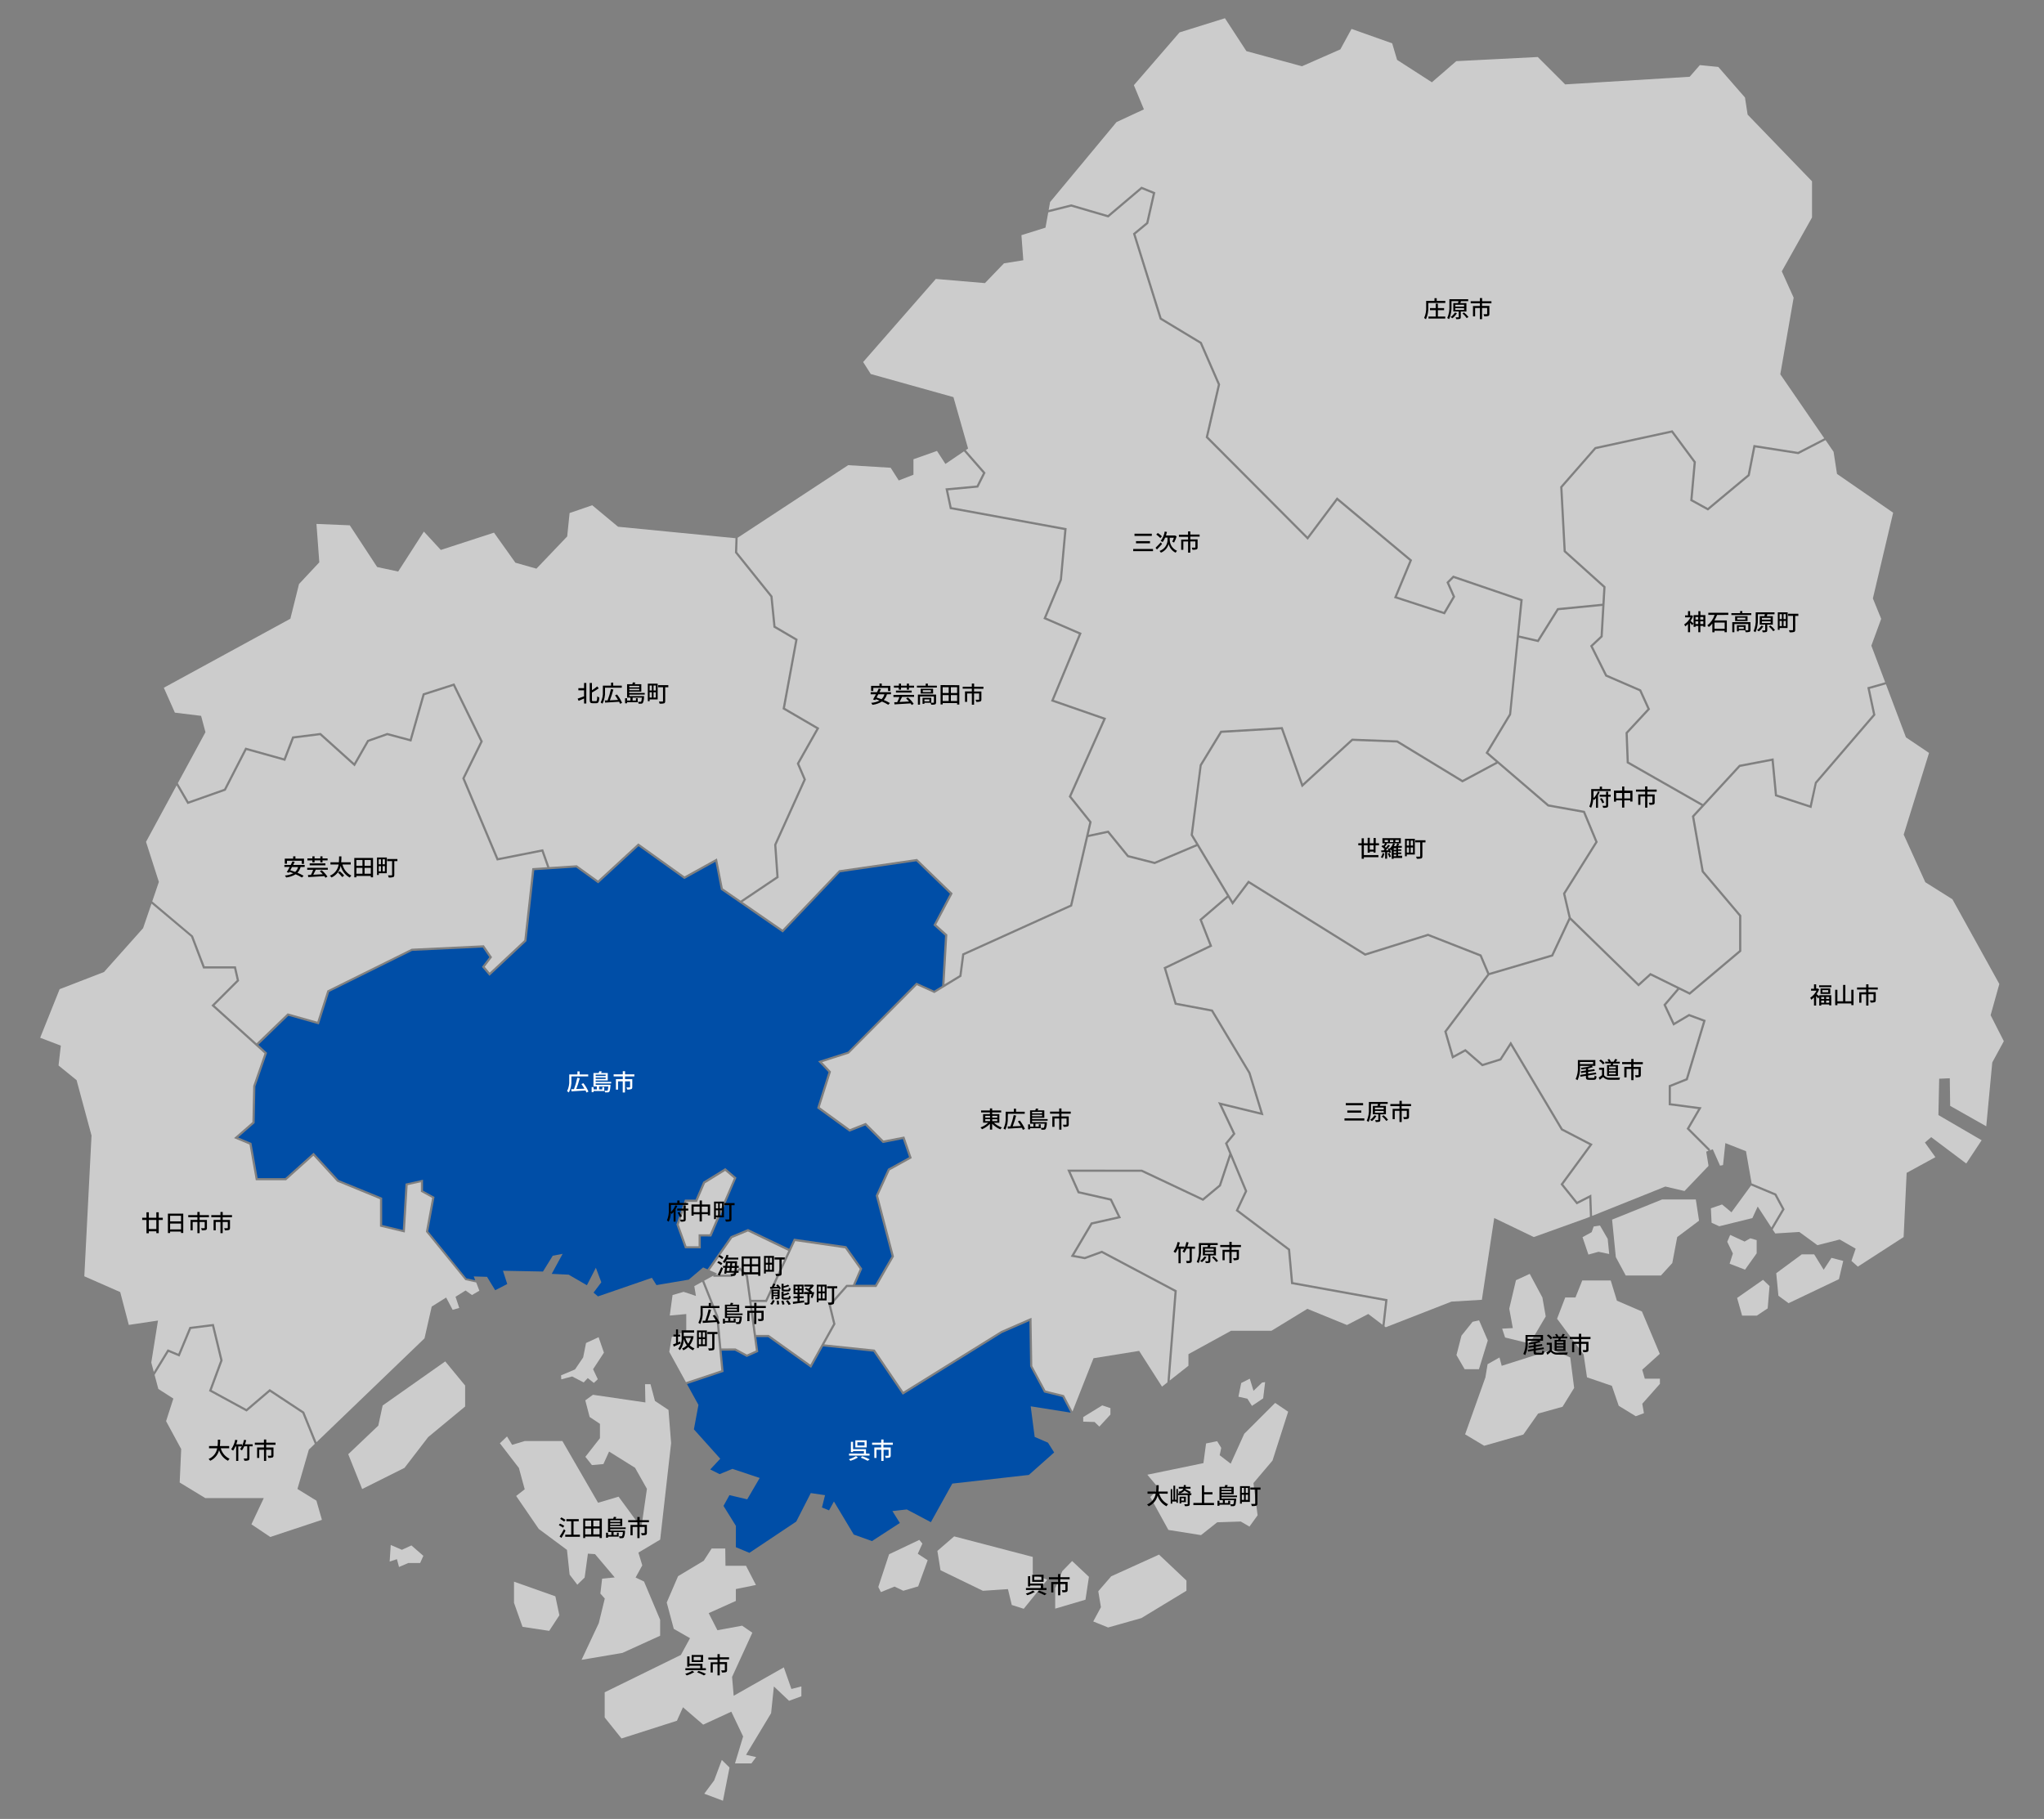<?xml version="1.0" encoding="utf-8"?>
<!-- Generator: Adobe Illustrator 27.2.0, SVG Export Plug-In . SVG Version: 6.00 Build 0)  -->
<svg version="1.1" id="レイヤー_1" xmlns="http://www.w3.org/2000/svg" xmlns:xlink="http://www.w3.org/1999/xlink" x="0px"
	 y="0px" viewBox="0 0 750 667.49" style="enable-background:new 0 0 750 667.49;" xml:space="preserve">
<rect x="0" y="0" width="750" height="667.49" fill="#808080" stroke="none"/>
<style type="text/css">
	.st0{fill:#CCCCCC;}
	.st1{fill:#004EA7;}
	.st2{fill:#FFFFFF;}
</style>
<polygon class="st0" points="552.26,490.81 561.29,493.02 567.17,483.08 565.95,476.14 
	561.3,467.45 556.25,469.79 553.79,480.22 555.09,487.35 551.18,487.56 "/>
<polygon class="st0" points="569.54,495.31 551.02,501.2 550.2,498.14 545.84,500.6 
	545.03,505.47 537.59,526.35 544.58,530.54 558.96,526.43 564.38,518.73 
	564.47,518.7 573.33,516.23 577.6,509.32 576.17,498.12 "/>
<polygon class="st0" points="640.3,465.92 644.57,459.92 644.57,455.08 642.25,454.4 
	640.14,455.6 634.85,453.16 633.77,455.69 635.84,459.99 634.64,463.73 "/>
<polygon class="st0" points="542.67,502.44 545.91,491.9 542.71,484.5 540.33,485.05 
	536.25,490.14 534.42,497.26 537.41,502.44 "/>
<polygon class="st0" points="586.55,459.35 590.46,460.17 589.91,454.61 587.08,449.72 
	584.76,450.08 584.02,452.16 580.67,453.99 582.83,460.38 "/>
<polygon class="st0" points="21.48,390.99 28.1,396.37 33.58,416.68 33.58,416.72 
	30.94,468.35 44.11,474.14 47.26,486.19 57.97,484.59 57.91,484.97 
	55.51,499.99 56.43,503.45 61.52,495.13 65.43,496.77 69.53,486.93 
	78.45,485.82 81.69,499.23 77.67,510.1 90.39,517.03 98.96,509.72 
	111.61,518.08 116.13,529.24 155.76,491.13 158.41,479.46 163.7,476.14 
	166.09,480.65 168.51,479.96 167.15,475.86 170.83,473.56 173.19,475.23 
	175.89,473.64 174.74,470.62 170.73,469.74 156.28,451.99 158.56,439.59 
	154.44,437.33 154.44,433.84 149.58,434.91 148.54,452.29 139.43,450.11 
	139.43,440.07 123.7,433.61 115,424.11 104.97,433.11 93.86,433.11 
	91.55,420.01 85.88,417.63 92.61,411.76 92.91,398.48 97.06,386.58 
	77.56,368.98 86.88,359.67 85.9,355.4 74.53,355.4 70.1,343.78 
	55.59,331.59 52.51,340.6 38.16,356.69 21.88,362.99 14.74,380.81 
	22.32,383.71 "/>
<polygon class="st0" points="602.47,481.26 593.29,477.3 593.25,477.17 591.02,469.87 
	580.58,469.87 578.08,476.12 574.33,476.12 571.33,483.92 581.08,497.05 
	582.31,505.42 591.44,508.54 593.96,515.87 600.22,519.7 603.2,518.58 
	602.6,515.13 602.68,515.03 609.07,507.82 609.07,505.91 603.52,505.91 
	602.58,502.63 609.02,496.81 "/>
<polygon class="st0" points="609.89,440.15 591.52,447.55 592.89,461.31 596.53,468.06 
	609.44,468.06 613.61,463.49 615.42,453.94 615.51,453.88 623.43,447.94 
	622.24,440.15 "/>
<polygon class="st0" points="258.41,658.22 265.27,660.8 267.68,648.61 264.85,645.83 
	262.04,653.35 "/>
<polygon class="st0" points="188.6,580.41 188.6,588.16 191.72,596.98 201.52,598.46 
	205.25,592.74 203.78,585.78 "/>
<polygon class="st0" points="228.39,606.55 242.22,600.25 242.22,594.38 236.31,580.36 
	233.22,578.89 235.67,574.42 234.25,569.75 234.44,569.63 242.24,564.98 
	246.25,529.56 245.29,517.39 240.31,514.07 240.29,513.97 238.68,507.93 
	236.68,507.93 236.81,514.64 217.57,511.83 214.76,513.87 216.35,519.97 
	220.14,522.5 220.14,527.75 214.79,534.59 217.2,537.63 221.41,537.25 
	223.49,532.66 233.02,538.62 237.38,546.35 237.36,546.44 235.32,560.59 
	226.97,549.22 219.45,551.45 206.36,528.81 192.53,528.81 187.91,530.2 
	186.04,527.12 183.42,529.62 190.4,538.69 192.53,546.51 189.39,548.96 
	197.69,561.06 208.04,568.75 208.05,568.87 209.01,577.82 211.83,581.53 
	214.52,578.9 215.72,570.13 218.33,570.3 225.56,578.85 220.94,579.3 
	220.29,584.78 221.91,586.6 221.88,586.75 219.71,595.63 213.39,609.09 "/>
<polygon class="st0" points="140.4,515.76 138.81,523.14 138.75,523.2 127.78,533.64 
	132.89,546.41 148.43,538.64 157.12,527.34 170.67,516.13 170.67,508.44 
	163.37,499.58 "/>
<polygon class="st0" points="219.64,490.69 215.03,492.83 213.98,498.12 210.99,502.53 
	205.87,504.69 205.95,506.16 209.94,505.11 214.18,507.3 215.66,505.7 
	217.9,507.48 219.35,506.12 217.62,502.45 221.6,496.37 "/>
<polygon class="st0" points="147.45,568.72 147.34,568.66 143.37,566.94 142.98,573.02 
	145.65,572.16 146.41,575.02 149.79,573.57 154.16,573.57 155.34,570.93 
	150.96,567.11 "/>
<polygon class="st0" points="637.39,476.29 639.23,482.78 644.63,482.78 648.61,480.13 
	649.29,471.92 646.91,469.64 "/>
<polygon class="st0" points="451.57,537.11 447.54,534.01 448.11,531.31 446.6,528.85 
	442.54,529.69 441.57,536.91 420.99,541.16 425.16,546.13 422.07,549.36 
	428.71,561.42 440.68,563.33 446.63,558.62 455.28,558.34 458.46,560.2 
	461.45,556.05 459.92,544.23 466.91,535.98 472.66,518.04 467.89,514.81 
	456.55,526.14 "/>
<polygon class="st0" points="407.73,578.44 402.99,583.92 403.96,589.78 401.14,595.01 
	406.6,597.22 418.79,593.78 435.34,583.74 435.34,579.99 425.28,570.48 "/>
<polygon class="st0" points="459.38,515.91 463.49,513.14 464.21,507.18 463.1,507.34 
	459.95,510.37 458.58,505.92 455.44,507.51 454.41,512.53 457.7,513.27 "/>
<polygon class="st0" points="338.45,566.44 337.32,565.08 326.23,570.35 322.27,582.35 
	323.22,584.24 328.24,582.21 331.44,583.74 336.9,582.14 340.39,572.55 
	336.76,570.16 "/>
<polygon class="st0" points="403.38,523.51 407.45,519.08 407.45,516.72 404.44,515.72 
	397.46,520.01 397.46,521.69 401.63,521.81 "/>
<polygon class="st0" points="378.95,571.33 350.11,563.79 343.95,569.11 345.1,576.22 
	360.65,583.76 369.84,583.14 371.25,588.96 375.64,590.36 384.26,579.7 
	378.95,577.65 "/>
<polygon class="st0" points="387.18,582.81 387.18,590.31 398.29,587.03 399.56,578.63 
	393.39,572.83 389.78,576.56 "/>
<polygon class="st0" points="665.67,460.29 661.13,460.29 651.75,467.22 652.55,475.48 
	656.27,478.22 674.76,469.4 676.33,462.71 672,461.58 669.16,465.95 "/>
<polygon class="st0" points="358.91,178.91 347.88,179.94 349.19,186.11 391.38,193.83 
	389.65,212.86 383.89,226.66 396.89,232.29 386.69,256.84 405.87,263.51 
	405.7,263.91 393.08,292.23 400.55,301.57 400.51,301.76 399.46,306.32 
	406.74,304.77 414.1,313.81 423.64,316.25 438.88,309.81 436.87,306.48 
	436.89,306.34 440.21,280.63 447.82,268.15 470.63,266.8 478.03,287.55 
	496.05,271.05 496.21,271.06 512.78,271.69 512.87,271.74 536.63,286.2 
	548.9,279.62 545.07,276.33 553.74,261.95 557.87,220.48 533.39,212.12 
	531.68,213.84 533.95,218.98 530.14,225.48 511.5,219.41 517.18,205.74 
	490.7,183.63 479.84,198.1 479.52,197.78 442.4,160.54 446.87,141.14 
	440.31,126.1 425.56,117.2 425.51,117.06 415.71,85.69 420.6,81.64 
	423,71.06 418.95,69.41 406.68,79.81 393.03,75.82 384.63,77.93 
	383.62,83.54 374.79,86.3 375.48,95.5 368.37,96.64 361.4,103.89 
	361.27,103.88 343.38,102.36 316.71,132.85 319.51,137.25 349.84,145.73 
	355.22,164.59 354.36,165.17 361.63,173.47 "/>
<polygon class="st0" points="283.46,218.73 283.47,218.84 284.56,229.75 292.68,234.51 
	288.03,259.79 300.63,267.14 300.44,267.49 293.24,280.23 295.73,286.04 
	284.87,310.07 285.71,322.08 272.44,331 287.12,341.14 307.88,319.35 
	308.02,319.33 336.49,315.2 336.63,315.34 349.56,327.84 343.52,339.29 
	347.6,342.96 346.55,361.21 352.03,357.88 353.07,349.94 353.27,349.85 
	392.69,332.01 399.69,301.77 392.15,292.35 392.25,292.13 404.79,263.98 
	385.63,257.32 395.85,232.71 382.85,227.08 388.89,212.61 390.52,194.49 
	348.52,186.8 346.91,179.22 358.39,178.16 360.67,173.6 353.7,165.62 
	346.9,170.25 343.81,165.47 335.17,168.53 335.17,174.21 329.78,176.31 
	326.81,171.65 311.21,170.7 270.66,197.33 270.49,202.57 "/>
<polygon class="st0" points="578.51,441.97 572.59,434.6 583.2,420.14 572.81,414.75 
	572.75,414.65 554.32,383.68 550.84,389.09 543.82,391.29 537.61,385.9 
	532.83,388.51 529.93,378.46 545.75,357.45 542.99,350.94 523.97,343.48 
	500.86,350.72 500.71,350.62 458.23,324.17 452.25,332.1 450.62,329.39 
	441.03,337.62 444.81,347.29 427.9,355.42 431.69,367.99 444.97,370.48 
	458.82,393.55 463.64,409.31 448.36,405.59 453.32,416.11 450.39,419.66 
	457.66,437.1 457.58,437.26 454.39,444.05 473.37,458.34 474.47,470.5 
	509.14,476.76 508.01,486.7 508.46,487.05 532.58,477.64 543.74,476.97 
	548.27,446.96 562.79,453.95 582.24,446.96 583.39,446.5 583.14,439.61 "/>
<polygon class="st0" points="82.24,289.47 90.03,274.32 104.16,278.26 107.24,270.26 
	117.67,268.95 129.94,279.99 134.77,271.55 142.11,268.95 142.23,268.99 
	150.39,271.18 155.13,254.47 166.71,250.76 166.87,251.07 177.16,272.08 
	170.49,285.64 182.8,314.88 199.28,311.62 201.6,318.17 211.64,317.51 
	219.41,323.12 234.21,309.49 251.15,321.61 263.07,315.01 265.23,326.01 
	271.74,330.51 284.88,321.67 284.06,309.93 284.1,309.83 294.86,286.04 
	292.35,280.18 292.45,280.01 299.55,267.44 287.14,260.2 291.8,234.92 
	283.81,230.24 282.69,219.04 269.68,202.84 269.86,197.5 226.78,193.29 
	217.31,185.41 209,188.26 208.12,196.85 208.05,196.92 196.83,208.68 
	196.67,208.63 189.12,206.49 189.06,206.41 181.26,195.46 161.75,201.81 
	155.53,195.07 146.1,209.73 138.39,208.08 128.35,192.77 116.12,192.26 
	117.16,206.35 117.08,206.44 109.72,214.31 106.54,227.06 106.43,227.11 
	60.11,252.37 64.17,261.51 73.79,262.69 75.39,268.68 75.33,268.78 
	65.25,287.38 69.16,294.1 "/>
<polygon class="st0" points="473.73,471.18 472.61,458.76 453.39,444.3 456.79,437.08 
	451.55,424.5 447.98,435.24 441.44,440.69 441.21,440.57 418.79,429.99 
	392.82,429.99 396.03,437.16 407.9,439.87 411.33,446.95 400.8,449.32 
	394.15,460.55 398,461.26 404.32,458.95 404.48,459.03 431.8,473.53 
	429.2,506.6 436.07,501.18 436.07,496.92 451.69,488.35 466.52,488.35 
	479.71,480.29 494.24,486.23 502.06,482.18 507.27,486.14 508.26,477.42 "/>
<polygon class="st0" points="75.09,354.6 86.54,354.6 87.75,359.92 87.6,360.08 
	78.72,368.95 94.14,382.86 105.54,371.85 116.44,374.93 120.12,363.47 
	120.27,363.39 151.07,348.14 177.55,346.88 180.55,351.26 177.86,354.78 
	179.67,356.92 192.38,345.02 195.32,318.58 200.77,318.22 198.76,312.54 
	182.31,315.79 169.61,285.61 176.27,272.08 166.3,251.73 155.79,255.1 
	150.94,272.15 142.14,269.79 135.31,272.2 130.14,281.25 117.4,269.79 
	107.82,270.99 104.65,279.23 90.44,275.26 82.81,290.11 82.66,290.17 
	68.8,295.07 64.8,288.21 53.58,308.92 58.3,323.64 58.26,323.73 
	55.86,330.78 70.81,343.4 "/>
<polygon class="st0" points="651.17,438.65 642.51,435.03 635.32,444.86 631.87,441.99 
	627.77,443.4 628.03,448.71 630.85,449.99 642.99,446.99 644.95,442.76 
	649.96,450.44 653.91,443.75 "/>
<polygon class="st0" points="688.14,262.4 688.02,262.55 666.62,287.47 664.67,296.56 
	651.29,292.17 650.05,279.22 638.53,281.41 621.66,299.71 625.15,319.62 
	638.93,335.9 638.93,349.15 620.04,365.06 616.15,363.14 611.29,368.82 
	614.32,375.27 619.74,372.06 625.89,374.34 619.27,396.35 613.09,398.82 
	613.09,404.86 624.38,406.35 619.86,414.11 627.56,421.81 627.16,422.2 
	628.47,421.74 631.13,427.75 632.23,427.54 633.08,419.47 640.65,422.44 
	640.68,422.6 642.72,434.25 651.74,438.02 654.83,443.76 650.44,451.19 
	651.39,452.63 660.22,452.08 660.3,452.14 666.86,456.93 675.04,454.85 
	680.9,458.21 679.35,462.7 681.7,464.8 698.49,453.95 699.6,430.39 
	699.74,430.32 710.15,424.63 706.3,419.26 708.61,417.29 721.47,426.96 
	727.12,418.43 711.26,409.19 711.26,409.03 711.54,395.85 715.43,395.68 
	715.57,405.81 728.81,413.3 731.02,389.87 735.26,382.08 730.41,372.53 
	730.44,372.43 733.61,361.08 716.4,330 706.46,323.75 706.42,323.68 
	698.52,306.27 707.82,276.29 699.35,270.59 699.32,270.5 692,251.11 
	686.1,252.78 "/>
<polygon class="st0" points="596.45,268.81 604.5,260.13 601.55,253.64 589.06,248.22 
	588.99,248.09 583.44,236.99 587.29,233.36 587.92,222.35 571.87,223.92 
	564.53,235.66 557.31,234 554.47,262.29 546.1,276.17 568.27,295.19 
	581.5,297.56 586.25,309 586.14,309.17 574.35,327.99 576.37,336.67 601.24,360.91 
	605.54,357.02 619.92,364.11 638.13,348.77 638.13,336.19 624.4,319.97 
	624.38,319.86 620.8,299.46 624.3,295.66 596.88,280.03 "/>
<polygon class="st0" points="644.06,164.18 642.02,174.59 626.7,187.35 620.19,183.76 
	621.45,169.69 613.36,158.77 585.6,164.8 573.29,178.88 574.52,202.1 
	589.13,215.24 588.07,233.72 584.42,237.17 589.64,247.6 602.15,253.03 
	605.45,260.28 597.26,269.11 597.66,279.55 624.86,295.06 638.12,280.67 
	650.77,278.27 652.03,291.57 664.07,295.52 665.95,287.03 687.28,262.18 
	685.16,252.22 691.72,250.36 686.65,236.94 690.26,227.09 687.21,219.6 
	687.23,219.51 694.65,188.14 674.05,173.91 674.03,173.79 672.79,165.79 
	669.84,161.5 659.86,166.66 "/>
<polygon class="st0" points="406.49,78.92 418.81,68.49 423.93,70.58 421.32,82.09 
	416.63,85.96 426.23,116.67 440.94,125.55 447.71,141.06 447.68,141.19 
	443.28,160.28 479.76,196.89 490.57,182.47 518.14,205.5 512.57,218.92 
	529.77,224.52 533.05,218.93 530.73,213.66 533.18,211.2 533.42,211.28 
	558.73,219.93 557.39,233.2 564.15,234.75 571.4,223.16 587.97,221.54 
	588.31,215.58 573.75,202.47 573.74,202.31 572.48,178.6 572.58,178.48 
	585.18,164.08 585.3,164.05 613.69,157.88 622.27,169.46 621.03,183.31 
	626.61,186.39 641.29,174.15 643.42,163.27 659.72,165.83 669.38,160.84 
	653.24,137.35 653.26,137.24 658.14,109.23 653.79,99.57 664.88,79.8 
	664.88,66.53 641.25,42.06 640.28,35.78 630.49,24.56 623.72,23.89 
	619.98,28.18 619.86,28.18 574.3,30.97 574.21,30.88 564.25,20.92 
	534.35,22.44 525.39,30.2 525.22,30.08 512.63,21.97 512.6,21.87 
	510.83,15.9 495.91,10.61 491.81,18.12 491.72,18.16 477.74,24.31 
	477.64,24.29 457.34,18.76 457.28,18.67 449.46,6.69 432.81,11.89 
	416.05,31.26 419.73,40.13 409.68,44.8 385.31,74.14 384.78,77.06 
	393.05,74.99 "/>
<path class="st1" d="M274.47,451l15.11,7.26l1.73-3.72l19.22,2.77l5.85,8.24
	l-2.55,5.9h7.29L327.17,461l-5.83-22.27l4.49-9.83l7.74-4.28L331.29,418
	l-7.37,1.44L317.5,413l-5.8,2.28l-0.17-0.13l-11.7-8.5L304,393.44l-3.82-4
	l10.93-3.5l25.13-25.33l6.52,2.94l2.94-1.79l1.06-18.42l-4.26-3.83
	L348.57,328l-12.35-11.95l-28,4.05l-21,22.09l-22.71-15.7l-2-10.25l-11.41,6.32
	l-16.82-12.05l-14.8,13.64l-8.07-5.82l-15.36,1l-2.89,26.06l-0.11,0.1
	l-13.45,12.59l-2.77-3.27l2.73-3.57l-2.42-3.54l-25.95,1.24L120.78,364
	L117,375.91l-11.19-3.17l-11,10.66L98,386.34l-4.3,12.35l-0.28,13.45
	L93.28,412.25l-5.9,5.14l4.89,2.05l2.27,12.88h10.14L115.06,423l9.17,10
	l16,6.53v10l7.57,1.81l1-17l6.42-1.42v4l4.21,2.32l-2.31,12.6l14,17.25
	l3.24,0.71l-0.53-1.4l4.87,0.15l3,4.91l4.42-2.27l-1.57-4.87
	l14.68,0.28l3.59-5.8l3.62-0.69l-4,7.35l6.21,0.29l6.7,3.88
	l3.29-6.41l2,5.32l-2.85,3.8l1.62,1.39l19.79-6.82l1.68,2.67l11.83-2
	L258,465.1l1.6,0.7l8.53-12.16L274.47,451z M257.14,453.71v4.37h-5.8
	l-3.15-8.73l3.14-9.15h3.9l2.8-6.54l0.11-0.07l8-4.94l4.09,3.51
	L261,453.74L257.14,453.71z"/>
<polygon class="st0" points="310.07,458.09 291.78,455.44 281.38,477.78 275.75,477.78 
	277.39,489.86 282.09,489.86 282.19,489.94 297.36,500.78 305.71,485.78 
	304.03,478.86 310.54,471.48 312.96,471.48 315.47,465.68 "/>
<polygon class="st0" points="623.09,406.99 612.29,405.56 612.29,398.27 618.61,395.75 
	624.91,374.83 619.81,372.94 613.97,376.4 610.34,368.69 615.41,362.78 
	605.67,357.98 601.22,362.01 600.95,361.75 576.13,337.56 569.84,350.96 
	569.66,351.01 546.45,357.85 530.81,378.63 533.33,387.33 537.72,384.94 
	544.01,390.39 550.33,388.42 554.35,382.16 554.68,382.72 573.38,414.15 
	584.39,419.87 573.6,434.58 578.72,440.96 583.89,438.32 584.18,446.19 
	611.07,435.41 618.09,437.06 626.91,427.83 626.06,422.6 626.92,422.29 
	618.86,414.24 "/>
<polygon class="st0" points="287.61,611.86 269.21,622.28 268.62,615.38 268.65,615.31 
	276.05,599.14 272.31,596.56 263.24,598.23 260.04,591.96 260.31,591.84 
	270.01,587.47 270.01,583.12 277.37,581.62 273.73,574.57 266.2,574.57 
	266.12,568.23 261.13,568.23 258.21,572.75 248.8,578.4 244.64,588.06 
	247.23,597.73 253.19,601.15 249.84,607.29 249.76,607.33 221.88,621 
	221.88,630.25 228.05,637.95 248.38,631.45 250.6,626.5 258.01,632.88 
	268.34,628.12 272.67,637.21 272.64,637.32 269.69,647.1 275.71,647.1 
	277.45,644.78 273.74,643.95 282.94,628.67 283.96,618.86 289.53,624.13 
	294.05,622.46 294.05,618.85 290.39,619.79 "/>
<polygon class="st0" points="99.02,510.72 90.49,517.99 90.25,517.86 76.68,510.47 
	80.85,499.18 77.84,486.7 70.09,487.67 65.86,497.82 61.84,496.13 
	56.72,504.52 58.1,509.69 63.61,513.22 60.94,521.51 66.48,531.75 
	66.48,531.83 65.93,544.02 75.31,549.73 96.79,549.73 92.25,559.36 
	99.17,564.01 118.12,557.72 116.1,550.68 109.14,546.39 113.33,531.94 
	113.38,531.89 115.51,529.84 110.96,518.61 "/>
<polygon class="st0" points="536.41,287.01 512.54,272.48 496.34,271.86 477.68,288.96 
	470.08,267.64 448.29,268.93 440.94,280.97 437.7,306.3 452.33,330.68 
	458.03,323.11 458.34,323.3 500.97,349.84 524,342.63 524.13,342.69 
	543.6,350.31 543.66,350.47 546.44,357.02 569.27,350.29 575.59,336.83 
	573.5,327.85 585.36,308.92 580.93,298.27 567.91,295.94 567.83,295.87 
	549.55,280.17 536.61,287.13 "/>
<polygon class="st1" points="383.11,510.98 377.98,501.37 377.71,484.78 367.7,489.14 
	331.24,511.8 320.5,496.01 302,494.08 297.62,501.95 281.83,490.66 277.5,490.66 
	278.23,496.08 274.02,497.95 269.67,495.62 264.78,495.64 265.51,503.41 
	252.08,507.91 256.28,515.55 254.61,524.51 264.28,535.29 260.61,539.23 
	264.05,540.95 268.75,539.02 268.85,539.05 278.76,542.35 274.18,550.19 
	267.65,548.66 265.47,552.6 270.02,559.93 270.01,567.76 274.98,569.83 
	292.16,558.36 297.5,547.9 302.73,548.67 301.6,553.18 304.2,554.24 
	305.99,550.98 313.27,563.12 319.95,565.52 330.18,558.87 327.45,554.5 
	332.74,553.91 341.56,558.58 349.43,544.41 349.58,544.4 377.52,541.24 
	386.8,532.99 384.53,529.4 379.65,527.29 379.63,527.13 378.19,516.06 
	392.86,518.38 389.85,512.64 "/>
<polygon class="st0" points="271.57,465.1 274.42,467.94 275.64,476.99 280.87,476.99 
	289.24,459.02 274.44,451.9 268.67,454.29 260.37,466.13 263.14,467.34 
	262.43,467.73 268.27,467.73 "/>
<polygon class="st0" points="262.81,483.23 257.67,470.36 254.76,471.96 255.36,475.56 
	250.83,474.05 246.78,475.23 245.75,482.75 251.81,482.2 251.81,488.39 246.5,490.62 
	245.57,496.07 251.69,507.2 264.65,502.86 "/>
<polygon class="st0" points="404.26,459.82 398.07,462.09 392.87,461.13 400.28,448.61 
	410.17,446.39 407.35,440.56 395.46,437.85 391.59,429.19 419.05,429.23 
	441.32,439.74 447.29,434.77 451.08,423.38 449.47,419.52 452.38,415.99 
	446.92,404.42 462.47,408.2 458.09,393.87 444.47,371.2 431.07,368.68 
	426.94,355 443.8,346.88 440.08,337.38 450.21,328.69 439.29,310.5 
	423.7,317.09 413.65,314.52 413.57,314.42 406.43,305.65 399.26,307.18 
	393.38,332.57 353.81,350.48 352.77,358.37 342.84,364.41 336.44,361.52 
	311.46,386.63 301.65,389.77 304.92,393.23 304.85,393.46 300.77,406.31 
	311.82,414.35 317.69,412.04 324.19,418.53 331.82,417.05 334.55,424.98 
	326.45,429.46 322.19,438.79 328.03,461.11 327.94,461.25 321.58,472.28 
	310.9,472.28 304.9,479.07 306.56,485.9 302.43,493.32 320.95,495.25 
	331.46,510.72 367.33,488.44 378.49,483.57 378.78,501.26 383.64,510.29 
	390.39,511.96 393.53,517.95 401.24,498.42 401.4,498.39 417.98,495.72 
	426.37,508.84 428.35,507.28 430.96,473.99 "/>
<polygon class="st0" points="264.7,494.85 269.87,494.81 274.06,497.06 277.36,495.6 
	273.66,468.32 271.51,466.17 268.56,468.53 261.75,468.53 261.75,468.11 
	258.37,469.97 263.6,483.1 "/>
<polygon class="st0" points="266.08,429.67 258.67,434.24 255.76,441.03 251.9,441.03 
	249.04,449.38 251.9,457.32 256.34,457.32 256.34,452.94 260.44,452.94 
	269.29,432.41 "/>
<path d="M325.44,254.78c-0.211,0.784-0.609,1.505-1.16,2.1
	c0.783,0.306,1.539,0.677,2.26,1.11l-0.61,0.64
	c-0.733-0.464-1.506-0.862-2.31-1.19c-1.066,0.657-2.265,1.067-3.51,1.2
	c-0.115-0.26-0.267-0.503-0.45-0.72c1.077-0.077,2.129-0.359,3.1-0.83
	c-0.47-0.19-0.95-0.36-1.41-0.51l-0.19,0.33l-0.82-0.22
	c0.31-0.51,0.7-1.2,1.07-1.91h-1.94V254h2.33
	c0.23-0.46,0.44-0.91,0.63-1.31L323.25,252.87
	c-0.17,0.36-0.35,0.74-0.55,1.13h4.22v0.75L325.44,254.78z M320.44,253.56
	h-0.81v-1.87h3.07v-0.84h0.84v0.84h3.15v1.87h-0.84v-1.14h-5.41
	V253.56z M322.27,254.78c-0.21,0.41-0.42,0.81-0.62,1.18
	c0.57,0.17,1.19,0.38,1.81,0.61c0.513-0.485,0.877-1.106,1.05-1.79
	L322.27,254.78z"/>
<path d="M331,255.74c-0.29,0.62-0.63,1.31-0.93,1.85l3.5-0.17
	c-0.344-0.392-0.711-0.763-1.1-1.11l0.67-0.37
	c0.813,0.676,1.527,1.464,2.12,2.34l-0.73,0.43
	c-0.1-0.17-0.23-0.38-0.39-0.6c-2.14,0.16-4.43,0.28-5.93,0.37
	l-0.08-0.81h1.07c0.318-0.611,0.595-1.242,0.83-1.89h-2.2V255h7.57v0.72
	L331,255.74z M329.75,252.34H328v-0.72h1.83v-0.76h0.78v0.76H332.75v-0.76h0.78
	v0.76h1.86v0.72h-1.86v0.74H332.75v-0.74h-2.14v0.74h-0.78L329.75,252.34z
	 M328.75,253.42h5.77v0.72H328.75V253.42z"/>
<path d="M343.76,251.62v0.68h-7.31v-0.68h3.21v-0.77h0.8v0.77H343.76z
	 M343.47,257.74c0,0.4-0.09,0.62-0.37,0.74
	c-0.456,0.122-0.929,0.166-1.4,0.13c-0.051-0.252-0.132-0.497-0.24-0.73
	h-2.27v0.41h-0.68v-2.23h3.2v1.82h0.79c0.14,0,0.18,0,0.18-0.15v-2.14
	h-5.1v3h-0.77v-3.7h6.66L343.47,257.74z M342.38,252.74v1.77h-4.55
	v-1.77H342.38z M341.59,253.28h-3v0.68h3V253.28z M341.01,256.65h-1.82v0.72H341
	L341.01,256.65z"/>
<path d="M352,251.44v7.11h-0.81V258h-5.29v0.51h-0.78v-7.11L352,251.44z
	 M345.9,252.19v2.12h2.2v-2.12H345.9z M345.9,257.24h2.2v-2.15h-2.2
	V257.24z M351.19,252.19h-2.29v2.12h2.29V252.19z M351.19,257.24v-2.15
	h-2.29v2.15H351.19z"/>
<path d="M357.41,252.74v1h2.69v2.91c0,0.42-0.1,0.65-0.4,0.77
	c-0.482,0.13-0.982,0.177-1.48,0.14c-0.049-0.272-0.14-0.536-0.27-0.78
	c0.5,0,1,0,1.15,0s0.18,0,0.18-0.16v-2.13h-1.87v4.11h-0.81v-4.11h-1.73
	v3.07h-0.79v-3.84h2.52v-1h-3.36V252h3.35v-1.16h0.84V252h3.41v0.76
	L357.41,252.74z"/>
<path d="M81,531.45c0.461,1.7,1.646,3.111,3.24,3.86
	c-0.228,0.218-0.423,0.467-0.58,0.74c-1.574-0.802-2.754-2.21-3.27-3.9
	c-0.436,1.729-1.636,3.165-3.26,3.9c-0.164-0.25-0.367-0.473-0.6-0.66
	c1.658-0.689,2.852-2.173,3.17-3.94h-3v-0.81h3.14
	c0.08-0.777,0.113-1.559,0.1-2.34h0.86
	c0.001,0.782-0.039,1.563-0.12,2.34h3.41v0.81H81z"/>
<path d="M92.71,530.74h-1.19v4.33c0,0.47-0.09,0.7-0.4,0.83
	c-0.466,0.14-0.955,0.191-1.44,0.15c-0.057-0.284-0.151-0.56-0.28-0.82
	h1.13c0.14,0,0.18,0,0.18-0.18v-4.32H89.61
	c-0.222,0.537-0.503,1.047-0.84,1.52c-0.211-0.18-0.439-0.341-0.68-0.48
	c0.259-0.304,0.478-0.64,0.65-1h-1.3v5.32h-0.79v-5.32h-0.26
	c-0.227,0.545-0.512,1.065-0.85,1.55c-0.222-0.18-0.46-0.341-0.71-0.48
	c0.738-1.051,1.243-2.248,1.48-3.51l0.83,0.17
	c-0.12,0.507-0.267,1.008-0.44,1.5h2.11v0.64
	c0.33-0.738,0.582-1.509,0.75-2.3L90.35,528.5c-0.13,0.51-0.27,1-0.44,1.5
	h2.8V530.74z"/>
<path d="M97.67,530.17v1h2.68v2.91c0,0.41-0.09,0.64-0.39,0.77
	c-0.487,0.121-0.99,0.164-1.49,0.13c-0.052-0.272-0.143-0.534-0.27-0.78
	c0.51,0,1,0,1.15,0s0.19,0,0.19-0.16V532h-1.87v4.1h-0.81V532h-1.74v3H94.34
	v-3.83h2.52v-1H93.5v-0.76h3.35V528.25h0.84v1.16h3.41v0.76H97.67z"/>
<path d="M364.71,412c0.835,0.783,1.827,1.379,2.91,1.75
	c-0.219,0.197-0.411,0.422-0.57,0.67c-1.136-0.464-2.159-1.166-3-2.06v2.17
	h-0.82v-2.14c-0.822,0.859-1.813,1.54-2.91,2
	c-0.155-0.239-0.336-0.461-0.54-0.66c1.056-0.388,2.023-0.987,2.84-1.76
	h-1.9v-3.13h2.51v-0.62H360v-0.73h3.23v-0.75h0.82v0.75h3.31v0.73h-3.31v0.62
	h2.64V412H364.71z M361.53,410.14h1.74v-0.67h-1.74V410.14z M361.53,411.4
	h1.74v-0.69h-1.74V411.4z M364.09,409.47v0.67h1.84v-0.67H364.09z
	 M365.93,410.71h-1.84v0.69h1.84V410.71z"/>
<path d="M369.79,410.1c0.088,1.545-0.229,3.086-0.92,4.47
	c-0.203-0.175-0.429-0.323-0.67-0.44c0.617-1.239,0.896-2.619,0.81-4v-2.17h3
	v-1.12h0.81v1.12H376v0.75h-6.17L369.79,410.1z M375.31,414.6
	c-0.08-0.22-0.19-0.48-0.32-0.75l-5.17,0.32l-0.08-0.81h1
	c0.511-1.358,0.922-2.752,1.23-4.17l0.88,0.2
	c-0.353,1.335-0.777,2.65-1.27,3.94l3-0.14
	c-0.332-0.582-0.699-1.143-1.1-1.68l0.72-0.32
	c0.751,0.943,1.379,1.978,1.87,3.08L375.31,414.6z"/>
<path d="M378.7,411.25v0.53h5.41c0,0,0,0.2,0,0.29
	c0.031,0.776-0.126,1.548-0.46,2.25c-0.145,0.143-0.337,0.228-0.54,0.24
	c-0.333,0.02-0.667,0.02-1,0c-0.008-0.239-0.073-0.472-0.19-0.68
	c0.276,0.015,0.554,0.015,0.83,0c0.097,0.015,0.196-0.014,0.27-0.08
	c0.13-0.14,0.23-0.53,0.31-1.47h-3.4v1.07h1.22v-0.85h0.72v1.46
	h-3.91v0.4h-0.72v-1.81h0.72v0.84h1.24v-1.07h-1.24v-4.91h1.93
	c0.09-0.24,0.16-0.49,0.21-0.68l0.93,0.09l-0.31,0.59h2.47v2.71
	h-4.49v0.49h5.71v0.59L378.7,411.25z M378.7,408.03v0.53h3.66V408
	L378.7,408.03z M382.36,409.61v-0.54h-3.66v0.54H382.36z"/>
<path d="M389.47,408.69v1h2.68v2.91c0,0.41-0.09,0.64-0.4,0.77
	c-0.483,0.126-0.983,0.17-1.48,0.13c-0.051-0.269-0.142-0.528-0.27-0.77
	c0.51,0,1,0,1.15,0s0.19,0,0.19-0.16v-2.12h-1.87v4.1h-0.81v-4.1h-1.74
	v3.06h-0.79v-3.83h2.53v-1h-3.36v-0.76h3.35v-1.16h0.83v1.16h3.41
	v0.76L389.47,408.69z"/>
<path d="M59.73,447.67h-1.49v4.84h-0.88v-0.68h-2.75v0.73h-0.87v-4.89h-1.57
	v-0.81h1.57v-2h0.87v2h2.75v-2h0.88v2h1.49V447.67z M57.36,447.67h-2.75V451h2.75
	V447.67z"/>
<path d="M67.24,445.35v7.1H66.41v-0.52h-4v0.55h-0.8v-7.13H67.24z
	 M62.42,446.14v2.07h4v-2.07H62.42z M66.42,451.14V449h-4v2.15L66.42,451.14z"/>
<path d="M73.24,446.68v1h2.69v2.91c0,0.41-0.1,0.64-0.4,0.77
	c-0.483,0.121-0.983,0.165-1.48,0.13c-0.049-0.272-0.14-0.536-0.27-0.78
	c0.5,0,1,0,1.15,0s0.18,0,0.18-0.16v-2.12h-1.87v4.1h-0.81v-4.1h-1.73
	v3.06H69.91v-3.83h2.52v-1h-3.36v-0.76h3.35v-1.16h0.84v1.16h3.41v0.76
	L73.24,446.68z"/>
<path d="M81.71,446.68v1h2.68v2.91c0,0.41-0.09,0.64-0.4,0.77
	c-0.483,0.121-0.983,0.165-1.48,0.13c-0.049-0.272-0.14-0.536-0.27-0.78
	c0.51,0,1,0,1.15,0s0.19,0,0.19-0.16v-2.12h-1.87v4.1h-0.82v-4.1h-1.73
	v3.06h-0.79v-3.83h2.52v-1h-3.36v-0.76h3.36v-1.16h0.83v1.16h3.41
	v0.76L81.71,446.68z"/>
<path d="M504,312.86v-0.35h-1.39v0.39h-0.78v-2.7h-1.39v3.59h5.34v0.77
	h-5.34v0.59h-0.81v-4.95h-1.23v-0.76h1.23v-1.82h0.81v1.82h1.39v-2h0.78
	v2H504v-1.91h0.8v1.91H506v0.76h-1.27v2.66L504,312.86z M504,311.77v-1.57h-1.39
	v1.57L504,311.77z"/>
<path d="M508,313.21c-0.141,0.591-0.377,1.155-0.7,1.67
	c-0.191-0.122-0.392-0.229-0.6-0.32c0.309-0.453,0.523-0.963,0.63-1.5
	L508,313.21z M514.47,314.83h-3.1v0.32h-0.72v-3.39
	c-0.076,0.097-0.159,0.187-0.25,0.27c-0.154-0.141-0.318-0.271-0.49-0.39
	c0.219,0.367,0.39,0.76,0.51,1.17l-0.58,0.24
	c0-0.11-0.07-0.23-0.11-0.36h-0.76v2.42H508.25v-2.39c-0.51,0-1,0-1.4,0
	l-0.05-0.66h0.84l0.43-0.44c-0.36-0.367-0.751-0.702-1.17-1l0.41-0.48
	l0.34,0.23c0.217-0.288,0.417-0.589,0.6-0.9h-1v-1.9H514v1.9h-5.38
	l0.35,0.16c-0.26,0.37-0.56,0.78-0.83,1.09
	c0.15,0.13,0.3,0.26,0.41,0.37c0.308-0.349,0.596-0.716,0.86-1.1
	l0.62,0.32c-0.484,0.592-0.998,1.16-1.54,1.7h1
	c-0.09-0.19-0.19-0.38-0.29-0.55l0.56-0.2l0.12,0.2
	c0.571-0.562,1.009-1.246,1.28-2l0.69,0.18
	c-0.112,0.285-0.242,0.562-0.39,0.83h0.85c0.151-0.322,0.275-0.657,0.37-1
	l0.74,0.19c-0.13,0.26-0.26,0.52-0.4,0.76h1.34v0.65H513v0.59h1.17
	v0.57H513v0.6h1.17v0.58H513v0.61h1.5L514.47,314.83z M508.07,309h1.21v-0.73
	h-1.21V309z M509.79,313c0.256,0.427,0.457,0.884,0.6,1.36l-0.62,0.24
	c-0.13-0.486-0.322-0.953-0.57-1.39L509.79,313z M510,309h1.24v-0.73H510V309z
	 M512.31,311.25h-0.9v0.59h0.9V311.25z M512.31,312.41h-0.9v0.6h0.9V312.41
	z M511.41,314.2h0.9v-0.61h-0.9V314.2z M512,309h1.26v-0.73H512V309z"/>
<path d="M519.14,313.57h-2.94v0.64h-0.67v-6.42h3.61V313.57z M516.2,308.47
	v1.81H517v-1.81H516.2z M516.2,312.87H517V311h-0.81L516.2,312.87z
	 M518.46,308.47h-0.82v1.81h0.82V308.47z M518.46,312.87V311h-0.82v1.9
	L518.46,312.87z M523.05,309.12h-1.14v5.06c0,0.46-0.1,0.7-0.42,0.83
	c-0.532,0.134-1.083,0.181-1.63,0.14c-0.048-0.276-0.139-0.543-0.27-0.79
	c0.56,0,1.14,0,1.31,0s0.21-0.05,0.21-0.2v-5.05h-1.8v-0.77h3.74
	V309.12z"/>
<path d="M248.54,442.48c-0.179,0.433-0.393,0.851-0.64,1.25v4.55h-0.74v-3.54
	c-0.217,0.262-0.458,0.503-0.72,0.72c-0.093-0.129-0.193-0.253-0.3-0.37
	c-0.037,1.117-0.299,2.216-0.77,3.23c-0.199-0.176-0.421-0.324-0.66-0.44
	c0.542-1.313,0.782-2.732,0.7-4.15v-2.3h3.11v-0.9h0.82v0.9h3.14
	v0.73h-6.3v1.58c0,0.3,0,0.62,0,1c0.717-0.671,1.268-1.5,1.61-2.42
	L248.54,442.48z M252.54,444.23h-0.93v3.17c0,0.44-0.09,0.66-0.38,0.78
	c-0.477,0.119-0.97,0.163-1.46,0.13c-0.043-0.26-0.124-0.513-0.24-0.75
	c0.5,0,1,0,1.12,0s0.2,0,0.2-0.18v-3.16h-2.36v-0.71h2.36v-1.15h0.76
	v1.15h0.93L252.54,444.23z M249.26,444.73c0.371,0.495,0.677,1.036,0.91,1.61
	l-0.66,0.31c-0.228-0.584-0.527-1.138-0.89-1.65L249.26,444.73z"/>
<path d="M260.55,442v4h-0.82v-0.45h-2.2v2.68h-0.82v-2.63h-2.19v0.49h-0.79V442
	h3v-1.47h0.82V442H260.55z M256.71,444.82v-2.05h-2.19v2.05H256.71z
	 M259.71,444.82v-2.05h-2.2v2.05H259.71z"/>
<path d="M265.63,446.71h-2.95v0.65H262v-6.42h3.62L265.63,446.71z
	 M262.68,441.62v1.81H263.5v-1.81H262.68z M262.68,446.02H263.5v-1.9h-0.82
	V446.02z M264.94,441.62h-0.82v1.81h0.82V441.62z M264.94,446.02v-1.9h-0.82
	V446L264.94,446.02z M269.54,442.26h-1.14v5.07c0,0.46-0.11,0.69-0.43,0.83
	c-0.53,0.129-1.077,0.173-1.62,0.13c-0.052-0.272-0.143-0.534-0.27-0.78
	c0.56,0,1.13,0,1.3,0s0.21,0,0.21-0.2v-5.06h-1.79v-0.77h3.74
	L269.54,442.26z"/>
<path d="M667.53,365.2h4.41v3.74h-0.75v-0.35h-2.93V369h-0.73v-3.13l-0.37,0.51
	c-0.17-0.22-0.49-0.59-0.77-0.88v3.5h-0.78v-3
	c-0.303,0.32-0.638,0.608-1,0.86c-0.1-0.256-0.228-0.501-0.38-0.73
	c0.981-0.646,1.774-1.54,2.3-2.59h-2v-0.71h1.08v-1.63h0.78v1.56h0.53
	h0.13l0.44,0.29c-0.236,0.618-0.545,1.205-0.92,1.75
	c0.25,0.2,0.73,0.64,1,0.85L667.53,365.2z M671.98,361.58v0.67h-4.49
	v-0.67H671.98z M671.57,362.72v2H668v-2H671.57z M668.26,365.85v0.74h1.08v-0.74
	H668.26z M668.26,367.95h1.08v-0.76h-1.08V367.95z M670.84,363.34h-2.17
	v0.79h2.17V363.34z M671.19,365.85h-1.13v0.74h1.13V365.85z M671.19,367.95
	v-0.76h-1.13V368L671.19,367.95z"/>
<path d="M680.11,363.2v5.64h-0.81v-0.61h-5.11v0.63h-0.81v-5.65h0.81v4.22
	h2.09v-6h0.83v6h2.19v-4.23H680.11z"/>
<path d="M685.58,363.08v1h2.68V367c0,0.42-0.09,0.64-0.4,0.77
	c-0.482,0.13-0.982,0.177-1.48,0.14c-0.049-0.272-0.14-0.536-0.27-0.78
	c0.51,0,1,0,1.15,0s0.18-0.05,0.18-0.16v-2.13h-1.86V369h-0.82v-4.11H683
	v3.06h-0.79v-3.83h2.52v-1h-3.33v-0.76H684.75v-1.16h0.84v1.16H689v0.76
	L685.58,363.08z"/>
<path d="M565.46,496.43c0.35,0,0.42-0.14,0.47-0.86
	c0.214,0.14,0.451,0.242,0.7,0.3c-0.1,1-0.33,1.27-1.11,1.27h-1.59
	c-1,0-1.21-0.23-1.21-1.09v-0.39l-2,0.32l-0.12-0.65l2.13-0.34v-0.64
	l-1.78,0.27l-0.11-0.64l1.89-0.29v-0.6
	c-0.55,0.09-1.12,0.17-1.65,0.23c-0.041-0.198-0.108-0.39-0.2-0.57
	c1.246-0.131,2.478-0.375,3.68-0.73h-4v0.33
	c0.088,1.686-0.224,3.368-0.91,4.91c-0.221-0.159-0.459-0.293-0.71-0.4
	c0.644-1.408,0.926-2.955,0.82-4.5v-2.46h6.42V492h-1.4l0.58,0.46
	c-0.599,0.198-1.21,0.355-1.83,0.47v0.62l2.29-0.33l0.12,0.63
	l-2.41,0.36v0.66l2.86-0.44l0.12,0.63l-3,0.47V496
	c0,0.33,0.08,0.39,0.52,0.39L565.46,496.43z M560.52,491.35h4.82v-0.78
	h-4.82V491.35z"/>
<path d="M569.39,495.47c0.476,0.612,1.227,0.946,2,0.89
	c0.94,0,2.81,0,3.87-0.06c-0.118,0.256-0.205,0.524-0.26,0.8
	c-1,0-2.66,0.06-3.62,0c-0.893,0.047-1.757-0.323-2.34-1l-1.24,1.05
	l-0.41-0.82c0.427-0.264,0.838-0.555,1.23-0.87v-2h-1.08v-0.72h1.85
	L569.39,495.47z M569,491.47c-0.398-0.517-0.873-0.969-1.41-1.34l0.58-0.47
	c0.542,0.359,1.03,0.794,1.45,1.29L569,491.47z M571.78,491.69
	c0.05-0.19,0.09-0.39,0.12-0.58H569.75v-0.64h1.32
	c-0.126-0.271-0.284-0.526-0.47-0.76l0.61-0.24
	c0.251,0.268,0.451,0.58,0.59,0.92l-0.18,0.08h1.25
	c0.196-0.321,0.37-0.655,0.52-1l0.8,0.19
	c-0.18,0.3-0.37,0.59-0.53,0.83h1.43v0.64h-2.33
	c-0.08,0.21-0.16,0.4-0.24,0.58h1.91v4h-4v-4L571.78,491.69z
	 M573.65,492.26h-2.47v0.59h2.47V492.26z M573.65,493.39h-2.47V494h2.47
	V493.39z M573.65,494.53h-2.47v0.58h2.47V494.53z"/>
<path d="M580.17,491.39v1h2.68v2.91c0,0.42-0.09,0.65-0.4,0.77
	c-0.482,0.131-0.982,0.178-1.48,0.14c-0.049-0.272-0.14-0.536-0.27-0.78
	c0.51,0,1,0,1.15,0s0.19,0,0.19-0.16v-2.13h-1.87V497.25h-0.81v-4.11h-1.74
	v3.07h-0.78v-3.84h2.52v-1H576v-0.76h3.35v-1.16h0.84v1.16h3.41v0.76
	L580.17,491.39z"/>
<path d="M500.61,410.39v0.8h-7.28v-0.8H500.61z M500.16,404.79v0.81h-6.35
	v-0.81H500.16z M499.5,407.51v0.8h-5.14v-0.8H499.5z"/>
<path d="M506.48,408.93v2c0,0.37-0.07,0.58-0.35,0.69
	c-0.431,0.108-0.877,0.145-1.32,0.11c-0.048-0.24-0.129-0.472-0.24-0.69h1
	c0.12,0,0.16,0,0.16-0.14v-2h-2v-3.09h1.72
	c0.06-0.23,0.11-0.49,0.15-0.71h-2.54v1.73
	c0.081,1.668-0.216,3.333-0.87,4.87c-0.217-0.157-0.452-0.288-0.7-0.39
	c0.615-1.409,0.886-2.945,0.79-4.48v-2.45h6.9v0.72h-2.65
	c-0.07,0.25-0.14,0.49-0.22,0.71h2.22v3.09L506.48,408.93z M505.06,409.5
	c-0.433,0.726-0.996,1.367-1.66,1.89c-0.21-0.167-0.431-0.321-0.66-0.46
	c0.643-0.422,1.181-0.987,1.57-1.65L505.06,409.5z M504.5,407.09h3.21v-0.64H504.5
	V407.09z M504.5,408.33h3.21v-0.66H504.5V408.33z M507.68,409.25
	c0.613,0.487,1.164,1.048,1.64,1.67l-0.64,0.42
	c-0.462-0.639-1.003-1.217-1.61-1.72L507.68,409.25z"/>
<path d="M514.28,405.87v1H517v2.91c0,0.41-0.09,0.64-0.4,0.77
	c-0.482,0.126-0.983,0.17-1.48,0.13c-0.051-0.269-0.142-0.528-0.27-0.77
	c0.51,0,1,0,1.15,0s0.19,0,0.19-0.16v-2.12h-1.87v4.1h-0.81v-4.1h-1.74
	v3.06H511v-3.79h2.52v-1h-3.36v-0.77h3.35v-1.16h0.84v1.16h3.41v0.77
	L514.28,405.87z"/>
<path class="st2" d="M209.66,396.41c0.082,1.544-0.234,3.084-0.92,4.47
	c-0.203-0.175-0.429-0.323-0.67-0.44c0.615-1.239,0.891-2.619,0.8-4v-2.17h3
	v-1.12h0.81v1.12h3.15V395h-6.17V396.41z M215.18,400.91
	c-0.08-0.22-0.19-0.48-0.32-0.75c-1.87,0.13-3.84,0.25-5.17,0.32
	l-0.08-0.81c0.3,0,0.63,0,1,0c0.512-1.357,0.92-2.751,1.22-4.17
	l0.89,0.19c-0.35,1.337-0.777,2.653-1.28,3.94l3-0.13
	c-0.333-0.585-0.7-1.149-1.1-1.69l0.72-0.32
	c0.752,0.941,1.377,1.977,1.86,3.08L215.18,400.91z"/>
<path class="st2" d="M218.57,397.56v0.53H224c0.006,0.097,0.006,0.193,0,0.29
	c-0.11,1.42-0.24,2-0.45,2.25c-0.142,0.147-0.336,0.233-0.54,0.24
	c-0.333,0.029-0.667,0.029-1,0c-0.013-0.239-0.081-0.472-0.2-0.68
	c0.279,0.036,0.559,0.052,0.84,0.05c0.099,0.012,0.198-0.021,0.27-0.09
	c0.13-0.13,0.22-0.52,0.31-1.47h-3.4V399.75H221v-0.85h0.72v1.46h-3.91
	v0.4h-0.72v-1.84h0.72v0.83H219v-1.07h-1.24v-4.91h1.93
	c0.083-0.223,0.153-0.45,0.21-0.68l0.93,0.09
	c-0.1,0.2-0.21,0.41-0.31,0.59H223v2.71h-4.44V397h5.7v0.59
	L218.57,397.56z M218.57,394.34v0.53h3.66v-0.53H218.57z M222.23,395.92
	v-0.54h-3.66v0.54H222.23z"/>
<path class="st2" d="M229.34,395v1H232v2.91c0,0.42-0.09,0.65-0.4,0.77
	c-0.482,0.13-0.982,0.177-1.48,0.14c-0.049-0.272-0.14-0.536-0.27-0.78
	c0.51,0,1,0,1.15,0s0.19,0,0.19-0.16v-2.08h-1.87v4.11H228.5v-4.11h-1.73
	v3.06H226V396h2.52v-1h-3.36v-0.76h3.36v-1.16h0.83v1.16h3.41V395H229.34z"/>
<path d="M438.49,458.21h-1.19v4.33c0,0.46-0.1,0.7-0.4,0.83
	c-0.471,0.135-0.962,0.186-1.45,0.15c-0.049-0.288-0.14-0.568-0.27-0.83
	c0.49,0,1,0,1.13,0s0.18,0,0.18-0.18v-4.32h-1.11
	c-0.217,0.537-0.495,1.047-0.83,1.52c-0.211-0.181-0.438-0.342-0.68-0.48
	c0.255-0.307,0.473-0.642,0.65-1h-1.3v5.32h-0.8V458.23h-0.25
	c-0.227,0.542-0.512,1.059-0.85,1.54c-0.227-0.179-0.467-0.34-0.72-0.48
	c0.749-1.046,1.257-2.245,1.49-3.51l0.83,0.17
	c-0.123,0.508-0.273,1.008-0.45,1.5h2.12v0.63
	c0.334-0.736,0.583-1.507,0.74-2.3l0.8,0.16
	c-0.13,0.51-0.27,1-0.44,1.51h2.8L438.49,458.21z"/>
<path d="M444.11,460.7v2c0,0.38-0.07,0.59-0.35,0.69
	c-0.43,0.117-0.876,0.158-1.32,0.12c-0.048-0.243-0.129-0.478-0.24-0.7h1
	c0.12,0,0.16,0,0.16-0.13v-2h-2v-3.09h1.72
	c0.063-0.234,0.113-0.471,0.15-0.71h-2.54v1.74
	c0.082,1.665-0.215,3.327-0.87,4.86c-0.218-0.156-0.453-0.286-0.7-0.39
	c0.616-1.409,0.887-2.945,0.79-4.48v-2.44h6.9v0.71h-2.65
	c-0.07,0.25-0.14,0.49-0.22,0.71h2.22v3.09L444.11,460.7z M442.7,461.28
	c-0.44,0.724-1.005,1.364-1.67,1.89c-0.206-0.176-0.427-0.333-0.66-0.47
	c0.642-0.419,1.179-0.98,1.57-1.64L442.7,461.28z M442.13,458.87h3.21
	v-0.65h-3.21V458.87z M442.13,460.1h3.21v-0.66h-3.21V460.1z
	 M445.31,461.02c0.611,0.49,1.162,1.05,1.64,1.67l-0.64,0.42
	c-0.46-0.638-1.001-1.213-1.61-1.71L445.31,461.02z"/>
<path d="M451.91,457.64v1h2.68v2.91c0,0.42-0.09,0.65-0.4,0.77
	c-0.482,0.131-0.982,0.178-1.48,0.14c-0.049-0.272-0.14-0.536-0.27-0.78
	c0.51,0,1,0,1.15,0s0.19-0.05,0.19-0.16v-2.13h-1.87V463.5h-0.81v-4.11
	h-1.74v3.07h-0.78v-3.84h2.52v-1h-3.36v-0.76h3.35v-1.16h0.84v1.16
	h3.41v0.76L451.91,457.64z"/>
<path class="st2" d="M314.8,534.86c-0.866,0.5-1.785,0.902-2.74,1.2
	c-0.174-0.208-0.365-0.402-0.57-0.58c0.914-0.262,1.788-0.646,2.6-1.14
	L314.8,534.86z M319.08,534.14h-7.54v-0.73H317v-0.92h-4v0.36h-0.78v-3.77H313
	v2.7h4.75v1.63h1.29L319.08,534.14z M318.01,531.14h-4.16v-2.59H318
	L318.01,531.14z M317.22,529.24h-2.63v1.22h2.63V529.24z M316.39,534.38
	c0.931,0.319,1.84,0.7,2.72,1.14l-0.75,0.53
	c-0.812-0.451-1.658-0.838-2.53-1.16L316.39,534.38z"/>
<path class="st2" d="M324.15,530.17v1h2.68v2.91c0,0.41-0.1,0.64-0.4,0.77
	C325.964,534.972,325.482,535.023,325,535c-0.052-0.272-0.143-0.534-0.27-0.78
	c0.51,0,1,0,1.15,0s0.18,0,0.18-0.16V532h-1.86v4.1h-0.82V532h-1.78v3h-0.79
	v-3.83h2.52v-1H320v-0.76h3.35V528.25h0.84v1.16h3.41v0.76H324.15z"/>
<path d="M621.24,226.1c-0.232,0.62-0.541,1.207-0.92,1.75
	c0.3,0.24,0.9,0.78,1.06,0.93l-0.47,0.64
	c-0.17-0.22-0.49-0.59-0.77-0.89V232h-0.77v-3
	c-0.306,0.317-0.641,0.605-1,0.86c-0.1-0.256-0.228-0.501-0.38-0.73
	c0.981-0.646,1.774-1.539,2.3-2.59h-2v-0.71h1.09v-1.56h0.77v1.56h0.53
	h0.13L621.24,226.1z M625.74,225.72V230H625v-0.31h-1.1V232h-0.75v-2.3h-1v0.35
	h-0.72v-4.33h1.75v-1.43h0.75v1.43H625.74z M622.12,226.43v0.94h1v-0.94H622.12z
	 M623.12,228.99v-1h-1v1H623.12z M623.87,226.43v0.94H625v-0.94H623.87z M625,229v-1
	h-1.1v1H625z"/>
<path d="M630.05,225.67c-0.275,0.694-0.609,1.363-1,2h4.57V232h-0.83v-0.53h-3.69
	v0.55h-0.8v-3.19c-0.373,0.471-0.803,0.895-1.28,1.26
	c-0.162-0.219-0.346-0.42-0.55-0.6c1.25-0.992,2.179-2.332,2.67-3.85
	h-2.31v-0.78h7.33v0.78L630.05,225.67z M629.1,228.46v2.27h3.73v-2.27
	H629.1z"/>
<path d="M642.59,225v0.69h-7.3V225h3.21v-0.76h0.8V225H642.59z M642.31,231.13
	c0,0.39-0.09,0.62-0.38,0.74c-0.453,0.122-0.923,0.166-1.39,0.13
	c-0.053-0.253-0.137-0.498-0.25-0.73H638v0.41h-0.68v-2.24h3.2v1.83
	c0.263,0.018,0.527,0.018,0.79,0c0.14,0,0.18,0,0.18-0.14V229h-5.1v3h-0.77
	v-3.7h6.66L642.31,231.13z M641.22,226.13v1.77h-4.55v-1.77H641.22z
	 M640.43,226.68h-3v0.68h3V226.68z M639.84,230.04H638v0.72h1.81L639.84,230.04z
	"/>
<path d="M648.45,229.22v2c0,0.37-0.07,0.59-0.35,0.69
	c-0.43,0.117-0.876,0.158-1.32,0.12c-0.048-0.242-0.125-0.477-0.23-0.7h1
	c0.12,0,0.15,0,0.15-0.13v-2h-2v-3.09h1.73
	c0.06-0.234,0.107-0.471,0.14-0.71H645v1.74
	c0.082,1.665-0.216,3.327-0.87,4.86c-0.214-0.157-0.445-0.288-0.69-0.39
	c0.608-1.411,0.876-2.946,0.78-4.48v-2.43h6.9v0.72H648.5
	c-0.07,0.25-0.14,0.49-0.22,0.71H650.5v3.09H648.45z M647.04,229.8
	c-0.44,0.721-1.006,1.358-1.67,1.88c-0.208-0.169-0.429-0.323-0.66-0.46
	c0.643-0.422,1.181-0.987,1.57-1.65L647.04,229.8z M646.47,227.38h3.22
	v-0.64h-3.22V227.38z M646.47,228.62h3.22V228h-3.22V228.62z M649.65,229.54
	c0.613,0.487,1.164,1.048,1.64,1.67l-0.64,0.42
	c-0.459-0.641-1-1.22-1.61-1.72L649.65,229.54z"/>
<path d="M655.9,230.46H653v0.65h-0.67v-6.42h3.62L655.9,230.46z M653,225.37
	v1.81h0.81v-1.81H653z M653,229.77h0.81v-1.9H653V229.77z M655.26,225.37h-0.82
	v1.81h0.82V225.37z M655.26,229.77v-1.9h-0.82v1.9H655.26z M659.86,226.01
	h-1.15v5.07c0,0.46-0.1,0.69-0.42,0.83
	c-0.53,0.128-1.077,0.172-1.62,0.13c-0.058-0.27-0.149-0.532-0.27-0.78
	c0.55,0,1.13,0,1.3,0s0.21-0.05,0.21-0.2V226h-1.79v-0.77h3.74V226.01z"/>
<path d="M214.31,250.62h0.82v7.53h-0.82v-1.83l-2,0.86l-0.36-0.8
	c0.58-0.19,1.47-0.52,2.35-0.85v-2.21h-2.08v-0.79h2.08L214.31,250.62
	z M218.67,257.29c0.36,0,0.42-0.37,0.47-1.74
	c0.233,0.161,0.489,0.286,0.76,0.37c-0.08,1.56-0.29,2.14-1.16,2.14h-1.25
	c-0.86,0-1.11-0.3-1.11-1.32v-6.12h0.82v2.66
	c0.679-0.408,1.321-0.873,1.92-1.39l0.58,0.69
	c-0.801,0.562-1.636,1.073-2.5,1.53V256.75c0,0.46,0.06,0.54,0.4,0.54H218.67z
	"/>
<path d="M222,253.76c0.086,1.542-0.235,3.08-0.93,4.46
	c-0.207-0.171-0.431-0.318-0.67-0.44c0.619-1.238,0.899-2.618,0.81-4v-2.18h3
	v-1.11H225v1.11h3.15v0.76H222V253.76z M227.51,258.26
	c-0.086-0.258-0.193-0.509-0.32-0.75l-5.17,0.32l-0.08-0.81h1
	c0.516-1.357,0.927-2.751,1.23-4.17l0.89,0.19
	c-0.359,1.338-0.786,2.656-1.28,3.95l3-0.14
	c-0.335-0.58-0.702-1.141-1.1-1.68l0.72-0.32
	c0.753,0.941,1.378,1.976,1.86,3.08L227.51,258.26z"/>
<path d="M230.91,254.91v0.52h5.4c0.008,0.1,0.008,0.2,0,0.3
	c0.03,0.776-0.128,1.548-0.46,2.25c-0.145,0.143-0.337,0.228-0.54,0.24
	c-0.333,0.02-0.667,0.02-1,0c-0.011-0.239-0.08-0.473-0.2-0.68
	c0.276,0.015,0.554,0.015,0.83,0c0.1,0.008,0.2-0.02,0.28-0.08
	c0.13-0.14,0.22-0.53,0.3-1.47h-3.4v1.07h1.23v-0.85H234v1.46h-3.91
	v0.4h-0.73v-1.85h0.73v0.84h1.23V256h-1.23v-4.91h1.93
	c0.08-0.226,0.147-0.456,0.2-0.69L233.15,250.5
	c-0.09,0.2-0.2,0.4-0.3,0.59h2.46v2.71h-4.44v0.49h5.7v0.59
	L230.91,254.91z M230.91,251.68v0.54h3.65v-0.54H230.91z M234.56,253.27
	v-0.54h-3.65v0.54H234.56z"/>
<path d="M241.32,256.65h-2.95v0.65h-0.67v-6.43h3.62V256.65z M238.37,251.56
	v1.81h0.81v-1.81H238.37z M238.37,255.96h0.81v-1.91h-0.81V255.96z
	 M240.63,251.56h-0.82v1.81h0.82V251.56z M240.63,255.96v-1.91h-0.82V256
	L240.63,255.96z M245.22,252.2h-1.14v5.07c0,0.46-0.1,0.69-0.42,0.83
	c-0.534,0.124-1.083,0.168-1.63,0.13c-0.048-0.273-0.139-0.536-0.27-0.78
	c0.56,0,1.14,0,1.31,0s0.21-0.05,0.21-0.19v-5.06h-1.79v-0.77h3.73
	V252.2z"/>
<path d="M110.3,318.17c-0.217,0.781-0.614,1.5-1.16,2.1
	c0.782,0.308,1.538,0.679,2.26,1.11l-0.62,0.64
	c-0.731-0.462-1.5-0.86-2.3-1.19C107.419,321.469,106.231,321.868,105,322
	c-0.122-0.259-0.277-0.501-0.46-0.72c1.077-0.076,2.129-0.358,3.1-0.83
	c-0.47-0.19-1-0.36-1.41-0.51l-0.18,0.33l-0.83-0.22
	c0.32-0.51,0.7-1.2,1.07-1.91h-1.94v-0.75h2.33
	c0.23-0.46,0.45-0.91,0.63-1.31l0.83,0.18
	c-0.17,0.36-0.36,0.74-0.56,1.13h4.22v0.75L110.3,318.17z M105.3,316.95
	h-0.81v-1.87h3.08v-0.84h0.83v0.84h3.15V317h-0.84v-1.14h-5.41
	L105.3,316.95z M107.14,318.17l-0.63,1.18
	c0.58,0.17,1.19,0.38,1.81,0.61c0.513-0.485,0.877-1.106,1.05-1.79
	L107.14,318.17z"/>
<path d="M115.88,319.13c-0.29,0.62-0.63,1.31-0.93,1.85l3.5-0.17
	c-0.339-0.397-0.706-0.768-1.1-1.11l0.67-0.37
	c0.816,0.676,1.533,1.464,2.13,2.34l-0.74,0.43
	c-0.117-0.208-0.247-0.409-0.39-0.6c-2.14,0.16-4.43,0.28-5.93,0.37
	l-0.08-0.81h1.07c0.322-0.609,0.6-1.241,0.83-1.89h-2.19v-0.72h7.56
	v0.72L115.88,319.13z M114.63,315.73h-1.83V315h1.83v-0.76h0.79V315h2.13
	v-0.76h0.78V315h1.87v0.72h-1.87v0.74h-0.78v-0.74h-2.13v0.74h-0.79
	L114.63,315.73z M113.63,316.81h5.77v0.72h-5.77V316.81z"/>
<path d="M125.66,317.23c0.429,1.773,1.623,3.264,3.26,4.07
	c-0.225,0.216-0.421,0.462-0.58,0.73c-1.665-0.909-2.876-2.471-3.34-4.31
	c-0.35,1.897-1.61,3.501-3.37,4.29c-0.162-0.249-0.364-0.469-0.6-0.65
	c1.731-0.707,2.957-2.279,3.22-4.13h-3v-0.8h3.09
	c0.064-0.725,0.091-1.452,0.08-2.18h0.86c0,0.65,0,1.41-0.09,2.18h3.5
	v0.8L125.66,317.23z M124.66,319.71c0.593,0.476,1.139,1.009,1.63,1.59
	l-0.71,0.56c-0.473-0.611-1.005-1.174-1.59-1.68L124.66,319.71z"/>
<path d="M136.88,314.83v7.11h-0.82v-0.51h-5.29v0.51H130v-7.11H136.88z
	 M130.77,315.58v2.12H133v-2.12H130.77z M130.77,320.63H133v-2.15h-2.2
	L130.77,320.63z M136.06,315.58h-2.29v2.12h2.29V315.58z M136.06,320.63
	v-2.15h-2.29v2.15H136.06z"/>
<path d="M141.91,320.44H139v0.64h-0.66v-6.42h3.61L141.91,320.44z
	 M138.96,315.34v1.81h0.82v-1.81H138.96z M138.96,319.74h0.82v-1.9H139
	L138.96,319.74z M141.23,315.34h-0.83v1.81h0.83V315.34z M141.23,319.74
	v-1.9h-0.83v1.9H141.23z M145.82,315.99h-1.14v5.06
	c0,0.46-0.1,0.7-0.42,0.83c-0.532,0.133-1.083,0.18-1.63,0.14
	c-0.048-0.276-0.139-0.543-0.27-0.79c0.56,0,1.13,0,1.3,0
	s0.21-0.05,0.21-0.19V316h-1.79v-0.77h3.74L145.82,315.99z"/>
<path d="M264.59,464.23c-0.424-0.354-0.895-0.647-1.4-0.87l0.44-0.58
	c0.514,0.203,0.996,0.479,1.43,0.82L264.59,464.23z M263.37,467.71
	c0.48-0.88,0.908-1.789,1.28-2.72l0.63,0.44
	c-0.35,0.89-0.8,1.91-1.2,2.71L263.37,467.71z M264.97,462.05
	c-0.416-0.371-0.88-0.684-1.38-0.93l0.44-0.57
	c0.513,0.217,0.989,0.514,1.41,0.88L264.97,462.05z M266.71,462.2
	c-0.231,0.454-0.512,0.88-0.84,1.27c-0.21-0.169-0.434-0.32-0.67-0.45
	c0.652-0.728,1.119-1.603,1.36-2.55l0.78,0.17
	c-0.085,0.288-0.185,0.572-0.3,0.85h3.85v0.71H266.71z M270.32,465.27
	c0,0.44-0.05,0.8-0.09,1.11H271v0.68h-0.84
	c-0.026,0.29-0.118,0.571-0.27,0.82c-0.14,0.205-0.372,0.328-0.62,0.33
	c-0.353,0.03-0.707,0.03-1.06,0c-0.02-0.228-0.088-0.45-0.2-0.65
	c0.41,0,0.76,0,0.93,0c0.119,0.016,0.238-0.033,0.31-0.13
	c0.083-0.123,0.138-0.263,0.16-0.41h-2.87l-0.07,0.39l-0.75-0.07
	c0.11-0.56,0.23-1.32,0.35-2.11h-0.76v-0.72h0.86
	c0.08-0.59,0.15-1.18,0.2-1.69h4.08c0,0,0,0.25,0,0.34
	c0,0.5-0.02,0.95-0.06,1.35h0.69v0.72L270.32,465.27z M266.79,465.27
	c-0.05,0.39-0.11,0.76-0.16,1.11h1c0-0.33,0.08-0.72,0.14-1.11H266.79z
	 M267.01,463.54c0,0.33-0.08,0.67-0.13,1h1c0-0.35,0.07-0.69,0.1-1H267.01
	z M269.5,466.38c0-0.29,0.07-0.66,0.09-1.11h-1.11
	c0,0.4-0.08,0.78-0.12,1.11H269.5z M269.63,464.55c0-0.31,0-0.65,0.05-1
	h-1c0,0.32-0.06,0.67-0.09,1H269.63z"/>
<path d="M279,461.05v7.12h-0.81v-0.52h-5.29v0.52h-0.78v-7.12H279z M272.9,461.81
	v2.11h2.2v-2.11H272.9z M272.9,466.86h2.2v-2.15h-2.2V466.86z
	 M278.19,461.81h-2.29v2.11h2.29V461.81z M278.19,466.86v-2.15h-2.29v2.15
	H278.19z"/>
<path d="M284,466.66h-3v0.65h-0.67v-6.43H284V466.66z M281,461.57v1.81h0.81v-1.81
	H281z M281,465.97h0.81v-1.9H281V465.97z M283.26,461.57h-0.82v1.81h0.82
	V461.57z M283.26,465.97v-1.9h-0.82V466L283.26,465.97z M287.86,462.21h-1.06
	v5.07c0,0.46-0.1,0.69-0.42,0.83c-0.53,0.128-1.077,0.172-1.62,0.13
	c-0.058-0.27-0.149-0.532-0.27-0.78c0.55,0,1.13,0,1.3,0
	s0.21-0.05,0.21-0.2v-5.06h-1.79v-0.77H288L287.86,462.21z"/>
<path d="M249.77,493l-2.53,1.15l-0.3-0.8c0.3-0.11,0.69-0.25,1.11-0.42
	v-2.46h-0.94v-0.74h0.94v-1.89h0.73v1.89h0.83v0.74h-0.83v2.16
	l0.81-0.34L249.77,493z M254.51,490.38c-0.206,1.205-0.696,2.343-1.43,3.32
	c0.51,0.483,1.112,0.857,1.77,1.1c-0.211,0.208-0.392,0.443-0.54,0.7
	c-0.668-0.276-1.273-0.684-1.78-1.2c-0.527,0.507-1.14,0.917-1.81,1.21
	c-0.117-0.243-0.272-0.466-0.46-0.66c0.658-0.266,1.256-0.66,1.76-1.16
	c-0.512-0.704-0.904-1.488-1.16-2.32c0.032,1.481-0.461,2.926-1.39,4.08
	c-0.171-0.198-0.374-0.367-0.6-0.5c0.933-1.199,1.376-2.707,1.24-4.22v-2.56
	h4.59V489h-3.83v1.32h3h0.14L254.51,490.38z M251.51,490.96
	c0.204,0.761,0.542,1.479,1,2.12c0.464-0.637,0.803-1.357,1-2.12H251.51z"/>
<path d="M259.37,494h-2.95v0.64h-0.66v-6.42h3.61L259.37,494z M256.42,488.91
	v1.81h0.82v-1.81H256.42z M256.42,493.31h0.82v-1.91h-0.82V493.31z
	 M258.68,488.91h-0.82v1.81h0.82V488.91z M258.68,493.31v-1.91h-0.82v1.91
	H258.68z M263.28,489.55h-1.14v5.07c0,0.45-0.1,0.69-0.43,0.83
	c-0.53,0.124-1.077,0.168-1.62,0.13c-0.048-0.273-0.139-0.536-0.27-0.78
	c0.56,0,1.13,0,1.3,0s0.21-0.05,0.21-0.19v-5.06h-1.79v-0.77h3.74
	L263.28,489.55z"/>
<path d="M285.41,471.32c0.451,0.436,0.841,0.93,1.16,1.47l-0.66,0.31
	c-0.05-0.1-0.12-0.22-0.19-0.34l-3.12,0.14l-0.05-0.64h0.65
	c0.23-0.395,0.424-0.81,0.58-1.24l0.79,0.2
	c-0.19,0.33-0.4,0.7-0.61,1h1.32c-0.16-0.2-0.33-0.39-0.49-0.56
	L285.41,471.32z M282.58,478.47c0.434-0.376,0.756-0.863,0.93-1.41l0.75,0.19
	c-0.186,0.586-0.512,1.118-0.95,1.55L282.58,478.47z M286.05,476.1
	c0,0.34-0.07,0.5-0.33,0.59c-0.376,0.093-0.764,0.127-1.15,0.1
	c-0.043-0.201-0.11-0.396-0.2-0.58h0.81c0.11,0,0.13,0,0.13-0.13v-0.43
	h-1.51v1.17h-0.71v-3.59h3L286.05,476.1z M283.8,473.78v0.46h1.51v-0.46
	H283.8z M285.31,475.18v-0.47h-1.51v0.47H285.31z M285.72,477.27
	c0.093,0.451,0.147,0.91,0.16,1.37l-0.77,0.08
	c0-0.466-0.04-0.931-0.12-1.39L285.72,477.27z M287.42,477.27
	c0.19,0.429,0.341,0.874,0.45,1.33l-0.77,0.18
	c-0.096-0.469-0.237-0.928-0.42-1.37L287.42,477.27z M287.85,473.9
	c-0.86,0-1.08-0.19-1.08-0.91v-1.89h0.76v0.88
	c0.561-0.141,1.11-0.328,1.64-0.56l0.51,0.52
	c-0.697,0.268-1.417,0.476-2.15,0.62v0.43c0,0.24,0.06,0.28,0.4,0.28
	h1.15c0.28,0,0.34-0.1,0.38-0.72c0.193,0.136,0.416,0.225,0.65,0.26
	c-0.09,0.87-0.29,1.09-0.95,1.09L287.85,473.9z M287.85,476.9
	c-0.87,0-1.09-0.21-1.09-0.93V474h0.76v0.88
	c0.582-0.144,1.148-0.345,1.69-0.6l0.5,0.52
	c-0.705,0.299-1.439,0.523-2.19,0.67v0.47c0,0.24,0.06,0.28,0.41,0.28
	h1.19c0.29,0,0.34-0.1,0.37-0.72c0.213,0.121,0.442,0.212,0.68,0.27
	c-0.1,0.87-0.31,1.1-1,1.1L287.85,476.9z M289.1,477.14
	c0.409,0.433,0.765,0.913,1.06,1.43l-0.79,0.29
	c-0.274-0.525-0.61-1.015-1-1.46L289.1,477.14z"/>
<path d="M293.4,477.43l1.65-0.21v0.7c-1.45,0.22-3,0.42-4.06,0.57
	l-0.08-0.77l1.71-0.2v-1.09h-1.45v-0.71h1.45v-0.84h-1.45v-3.45h3.67
	v3.45h-1.44v0.84h1.46v0.71h-1.46V477.43z M291.84,472.85h0.85v-0.79
	h-0.85V472.85z M291.84,474.25h0.85v-0.8h-0.85V474.25z M294.19,472.06h-0.84
	v0.79h0.84V472.06z M294.19,473.45h-0.84V474.25h0.84V473.45z M298.77,474.25
	c-0.163,0.704-0.384,1.393-0.66,2.06l-0.63-0.16
	c0.12-0.32,0.26-0.79,0.38-1.25h-0.8v3c0,0.41-0.07,0.64-0.36,0.76
	c-0.437,0.13-0.895,0.177-1.35,0.14c-0.043-0.27-0.124-0.533-0.24-0.78
	c0.45,0,0.88,0,1,0s0.16,0,0.16-0.14v-3H295v-0.76h2
	c-0.52-0.417-1.079-0.782-1.67-1.09l0.49-0.48
	c0.25,0.13,0.52,0.27,0.79,0.43c0.277-0.265,0.531-0.553,0.76-0.86h-2.29
	v-0.7H298l0.16-0.05l0.51,0.36c-0.392,0.603-0.867,1.148-1.41,1.62
	c0.251,0.171,0.488,0.362,0.71,0.57l-0.18,0.2h0.36h0.13L298.77,474.25z"/>
<path d="M303.3,477.2h-2.95v0.64h-0.66v-6.42h3.61L303.3,477.2z
	 M300.35,472.11v1.8h0.82v-1.8H300.35z M300.35,476.5h0.82v-1.9h-0.82
	V476.5z M302.61,472.11h-0.82v1.8h0.82V472.11z M302.61,476.5v-1.9
	h-0.82v1.9H302.61z M307.21,472.75h-1.14v5.07
	c0,0.45-0.1,0.69-0.43,0.82c-0.529,0.134-1.076,0.181-1.62,0.14
	c-0.048-0.276-0.139-0.543-0.27-0.79c0.56,0,1.13,0,1.3,0
	s0.21-0.05,0.21-0.19v-5.06h-1.79V472h3.74L307.21,472.75z"/>
<path d="M587,290.61c-0.185,0.432-0.402,0.85-0.65,1.25v4.55h-0.73v-3.54
	c-0.223,0.26-0.467,0.501-0.73,0.72c-0.093-0.129-0.193-0.253-0.3-0.37
	c-0.037,1.117-0.299,2.216-0.77,3.23c-0.194-0.183-0.417-0.331-0.66-0.44
	c0.542-1.313,0.782-2.732,0.7-4.15v-2.3H587v-0.9h0.82v0.9H591v0.73
	h-6.3v1.58c0,0.3,0,0.62,0,1c0.715-0.673,1.265-1.501,1.61-2.42L587,290.61z
	 M591,292.36h-0.93v3.16c0,0.44-0.09,0.67-0.38,0.78
	c-0.472,0.129-0.962,0.176-1.45,0.14c-0.052-0.26-0.135-0.512-0.25-0.75h1.13
	c0.14,0,0.19,0,0.19-0.17v-3.16h-2.36v-0.72h2.36V290.5h0.76v1.14H591
	V292.36z M587.72,292.86c0.371,0.495,0.677,1.036,0.91,1.61l-0.66,0.3
	c-0.23-0.583-0.529-1.137-0.89-1.65L587.72,292.86z"/>
<path d="M599,290.14v4h-0.82v-0.46H596v2.69h-0.82v-2.69H593v0.5h-0.79v-4.08h3v-1.48
	H596v1.48L599,290.14z M595.18,293v-2H593v2H595.18z M598.18,293v-2H596v2H598.18z"/>
<path d="M604.46,290.53v1h2.68v2.91c0,0.41-0.1,0.64-0.4,0.77
	c-0.483,0.121-0.983,0.165-1.48,0.13c-0.051-0.272-0.142-0.535-0.27-0.78
	c0.51,0,1,0,1.15,0s0.18,0,0.18-0.16v-2.12h-1.86v4.1h-0.82v-4.1h-1.73
	v3.06h-0.79v-3.83h2.52v-1h-3.36V289.75h3.35v-1.16h0.84V289.75h3.41v0.76
	L604.46,290.53z"/>
<path d="M206.6,560.59c-0.494-0.344-1.012-0.651-1.55-0.92l0.42-0.57
	c0.545,0.233,1.07,0.511,1.57,0.83L206.6,560.59z M207.5,561.68
	c-0.44,0.87-1,1.88-1.5,2.68l-0.67-0.54c0.597-0.848,1.128-1.741,1.59-2.67
	L207.5,561.68z M207.01,558.37c-0.468-0.369-0.963-0.703-1.48-1l0.45-0.55
	c0.527,0.272,1.035,0.579,1.52,0.92L207.01,558.37z M212.79,563.15v0.78
	h-5.39v-0.78h2.2v-4.92h-1.78v-0.78h4.54v0.78h-1.91v4.92H212.79z"/>
<path d="M220.83,557.27v7.12H220v-0.52h-5.29v0.52H214v-7.12H220.83z
	 M214.72,558.02v2.12h2.2V558L214.72,558.02z M214.72,563.07h2.2v-2.15
	h-2.2V563.07z M220,558h-2.29v2.12H220V558z M220,563.05v-2.15h-2.29v2.15H220z"/>
<path d="M223.91,561.14v0.52h5.41c0,0,0,0.2,0,0.3
	c0.03,0.776-0.128,1.548-0.46,2.25c-0.144,0.143-0.337,0.226-0.54,0.23
	c-0.333,0.03-0.667,0.03-1,0c-0.008-0.236-0.073-0.466-0.19-0.67
	c0.276,0.015,0.554,0.015,0.83,0c0.102,0.01,0.203-0.023,0.28-0.09
	c0.217-0.459,0.319-0.963,0.3-1.47h-3.4v1.08h1.23v-0.86H227v1.46h-3.9
	v0.4h-0.73v-1.84h0.73v0.84h1.23v-1.08h-1.23v-4.9h1.93
	c0.08-0.24,0.15-0.5,0.2-0.69l0.93,0.09
	c-0.09,0.21-0.21,0.41-0.31,0.6h2.47v2.7h-4.45v0.49h5.71v0.6
	L223.91,561.14z M223.91,557.91v0.54h3.66v-0.54H223.91z M227.57,559.49V559
	h-3.66v0.54L227.57,559.49z"/>
<path d="M234.68,558.57v1h2.68v2.92c0,0.41-0.09,0.64-0.4,0.76
	c-0.482,0.131-0.982,0.178-1.48,0.14c-0.049-0.272-0.14-0.536-0.27-0.78
	c0.51,0,1,0,1.15,0s0.19,0,0.19-0.16v-2.13h-1.87v4.11h-0.81v-4.11h-1.74
	v3.07h-0.79v-3.79h2.53v-1h-3.36v-0.76h3.35v-1.16h0.84v1.16h3.41
	v0.76L234.68,558.57z"/>
<path d="M425.36,548.1c0.451,1.715,1.637,3.143,3.24,3.9
	c-0.231,0.215-0.427,0.464-0.58,0.74c-1.576-0.8-2.758-2.208-3.27-3.9
	c-0.436,1.729-1.636,3.165-3.26,3.9c-0.168-0.25-0.374-0.473-0.61-0.66
	c1.664-0.683,2.863-2.169,3.18-3.94h-3v-0.81h3.15
	c0.075-0.774,0.108-1.552,0.1-2.33h0.86c0.001,0.778-0.039,1.556-0.12,2.33
	h3.41v0.81L425.36,548.1z"/>
<path d="M431.66,546.39h0.55v5.09h-0.55V551h-1.53v0.77h-0.56v-5.34h0.56
	v3.93h0.43v-5.18h0.64v5.18h0.46V546.39z M437.1,548.66h-0.56v3.21
	c0,0.4-0.09,0.6-0.37,0.72c-0.451,0.114-0.917,0.154-1.38,0.12
	c-0.057-0.248-0.148-0.487-0.27-0.71c0.5,0,1,0,1.1,0s0.18,0,0.18-0.16v-3.19
	h-3.51V548h0.48c-0.092-0.205-0.217-0.394-0.37-0.56
	c1.08-0.22,1.56-0.55,1.78-1.16h-1.65v-0.65h1.8
	c0-0.2,0-0.43,0.05-0.68h0.73c0,0.25,0,0.47-0.05,0.68h1.78v0.65H435
	c-0.021,0.062-0.038,0.126-0.05,0.19c0.66,0.32,1.5,0.75,2,1l-0.45,0.5h0.68
	L437.1,548.66z M436.31,548c-0.41-0.26-1.1-0.65-1.7-1
	c-0.451,0.55-1.095,0.907-1.8,1H436.31z M433.45,551.23v0.46h-0.63v-2.47
	h2.3v2L433.45,551.23z M433.45,549.78v0.88h1v-0.88H433.45z"/>
<path d="M445.45,551.51v0.8h-7.57v-0.8H441v-6.44h0.85v2.51h3.05v0.79
	h-3.05v3.14H445.45z"/>
<path d="M448.2,549.39v0.53h5.41c0.006,0.097,0.006,0.193,0,0.29
	c-0.12,1.41-0.24,2-0.46,2.25c-0.145,0.143-0.337,0.228-0.54,0.24
	c-0.333,0.02-0.667,0.02-1,0c-0.013-0.239-0.081-0.472-0.2-0.68
	c0.276,0.015,0.554,0.015,0.83,0c0.101,0.015,0.203-0.014,0.28-0.08
	c0.13-0.14,0.22-0.53,0.3-1.47h-3.4v1.07h1.23v-0.85h0.72v1.46
	h-3.91v0.4h-0.73v-1.85h0.73v0.84h1.24v-1.07h-1.24v-4.87h1.93
	c0.078-0.223,0.145-0.45,0.2-0.68l0.93,0.09
	c-0.09,0.2-0.2,0.4-0.3,0.59h2.46v2.71h-4.48v0.49h5.7v0.59
	L448.2,549.39z M448.2,546.17v0.53h3.66v-0.53H448.2z M451.86,547.75
	v-0.54h-3.66v0.54H451.86z"/>
<path d="M458.61,551.13h-2.95v0.65H455v-6.42h3.62L458.61,551.13z M455.66,546
	v1.81h0.81V546H455.66z M455.66,550.4h0.81V548.5h-0.81V550.4z M457.92,546
	h-0.82v1.81h0.82V546z M457.92,550.4V548.5h-0.82v1.9H457.92z M462.52,546.64
	h-1.14v5.07c0,0.46-0.11,0.69-0.43,0.83
	c-0.53,0.129-1.077,0.173-1.62,0.13c-0.054-0.271-0.144-0.534-0.27-0.78
	c0.55,0,1.13,0,1.3,0s0.21-0.05,0.21-0.2v-5.06h-1.79v-0.77h3.74
	L462.52,546.64z"/>
<path d="M257.84,481.4c0.09,1.542-0.228,3.08-0.92,4.46
	c-0.204-0.174-0.429-0.322-0.67-0.44c0.619-1.238,0.899-2.618,0.81-4v-2.18h3
	v-1.11h0.81v1.11H264V480h-6.17L257.84,481.4z M263.36,485.9
	c-0.08-0.22-0.19-0.48-0.32-0.76c-1.87,0.13-3.83,0.25-5.17,0.33
	l-0.08-0.82h1c0.511-1.358,0.922-2.752,1.23-4.17l0.89,0.19
	c-0.359,1.338-0.786,2.656-1.28,3.95l3-0.14
	c-0.333-0.581-0.7-1.142-1.1-1.68l0.71-0.32
	c0.756,0.936,1.385,1.968,1.87,3.07L263.36,485.9z"/>
<path d="M266.75,482.55v0.52h5.41c0,0,0,0.21,0,0.3
	c0.03,0.776-0.128,1.548-0.46,2.25c-0.145,0.143-0.337,0.228-0.54,0.24
	c-0.333,0.02-0.667,0.02-1,0c-0.008-0.239-0.073-0.472-0.19-0.68
	c0.276,0.015,0.554,0.015,0.83,0c0.1,0.008,0.2-0.02,0.28-0.08
	c0.214-0.463,0.317-0.97,0.3-1.48h-3.4v1.08h1.23v-0.86h0.71v1.47H266
	v0.39h-0.73v-1.8H266v0.84h1.23v-1.08H266v-4.9h1.93
	c0.08-0.226,0.147-0.456,0.2-0.69l0.93,0.1
	c-0.09,0.2-0.21,0.4-0.31,0.59h2.47v2.71h-4.45V482h5.71v0.59
	L266.75,482.55z M266.75,479.32v0.54h3.66v-0.54H266.75z M270.41,480.91v-0.54H266.75
	v0.54H270.41z"/>
<path d="M277.52,480v1h2.68v2.91c0,0.41-0.09,0.64-0.4,0.77
	c-0.483,0.121-0.983,0.165-1.48,0.13c-0.052-0.272-0.143-0.534-0.27-0.78
	c0.51,0,1,0,1.15,0s0.19,0,0.19-0.16V481.75h-1.87v4.1h-0.81V481.75H275v3.06
	h-0.79V481h2.53v-1h-3.36v-0.76h3.35v-1.16h0.84v1.16H281V480H277.52z"/>
<path d="M254.75,613.61c-0.871,0.501-1.793,0.906-2.75,1.21
	c-0.172-0.214-0.362-0.411-0.57-0.59c0.914-0.262,1.788-0.646,2.6-1.14
	L254.75,613.61z M259.02,612.9h-7.53v-0.74h5.45V611.25h-4v0.35h-0.78v-3.77H253
	v2.71h4.75v1.62H259L259.02,612.9z M257.95,609.9h-4.16v-2.59H258L257.95,609.9
	z M257.17,608h-2.64v1.23h2.64V608z M256.34,613.14
	c0.926,0.325,1.831,0.705,2.71,1.14l-0.75,0.53
	c-0.809-0.455-1.655-0.84-2.53-1.15L256.34,613.14z"/>
<path d="M264.09,608.93v1h2.68v2.91c0,0.42-0.09,0.64-0.4,0.77
	c-0.482,0.131-0.982,0.178-1.48,0.14c-0.049-0.272-0.14-0.536-0.27-0.78
	c0.51,0,1,0,1.15,0s0.19,0,0.19-0.17v-2.12h-1.87v4.1h-0.82v-4.1h-1.73
	v3.06h-0.79V610h2.52v-1h-3.35v-0.76h3.35V607h0.83v1.16h3.41v0.76
	L264.09,608.93z"/>
<path d="M379.71,584.18c-0.865,0.502-1.784,0.904-2.74,1.2
	c-0.175-0.21-0.37-0.405-0.58-0.58c0.917-0.262,1.795-0.646,2.61-1.14
	L379.71,584.18z M383.98,583.46h-7.53v-0.73h5.45v-0.91H378v0.35h-0.79
	v-3.77H378v2.7h4.75v1.63H384L383.98,583.46z M382.92,580.46h-4.17v-2.59h4.17
	V580.46z M382.13,578.56H379.5v1.22h2.63L382.13,578.56z M381.3,583.7
	c0.931,0.32,1.839,0.701,2.72,1.14l-0.75,0.53
	c-0.813-0.453-1.663-0.837-2.54-1.15L381.3,583.7z"/>
<path d="M389.05,579.5v1h2.68v2.91c0,0.41-0.09,0.64-0.39,0.77
	c-0.483,0.126-0.983,0.17-1.48,0.13c-0.06-0.266-0.15-0.525-0.27-0.77
	c0.5,0,1,0,1.15,0s0.18,0,0.18-0.16v-2.08h-1.87v4.1h-0.81v-4.1H386.5v3.06
	h-0.78v-3.83h2.52v-1h-3.36v-0.76h3.35v-1.16h0.84v1.16h3.41v0.76
	L389.05,579.5z"/>
<path d="M584.67,395.55c0.34,0,0.41-0.13,0.46-0.85
	c0.214,0.14,0.451,0.242,0.7,0.3c-0.1,1-0.33,1.26-1.11,1.26h-1.59
	c-1,0-1.21-0.22-1.21-1.08v-0.39l-2,0.32l-0.12-0.65l2.13-0.34v-0.64
	l-1.77,0.27l-0.12-0.64l1.89-0.29v-0.6
	c-0.54,0.09-1.11,0.17-1.65,0.23c-0.035-0.2-0.103-0.392-0.2-0.57
	c1.246-0.13,2.478-0.374,3.68-0.73h-4v0.33
	c0.092,1.686-0.22,3.369-0.91,4.91c-0.215-0.162-0.451-0.297-0.7-0.4
	c0.639-1.41,0.921-2.955,0.82-4.5V389h6.41v2.12h-1.4l0.58,0.46
	c-0.598,0.199-1.21,0.356-1.83,0.47v0.62l2.3-0.34l0.12,0.64
	l-2.42,0.36V394l2.87-0.43l0.11,0.63l-3,0.46v0.5
	c0,0.33,0.08,0.38,0.52,0.38L584.67,395.55z M579.72,390.48h4.83v-0.78
	h-4.83V390.48z"/>
<path d="M588.59,394.6c0.477,0.611,1.227,0.944,2,0.89
	c0.94,0,2.82,0,3.87-0.06c-0.118,0.256-0.205,0.524-0.26,0.8
	c-1,0-2.65,0.06-3.62,0c-0.89,0.045-1.75-0.324-2.33-1l-1.25,1l-0.4-0.81
	c0.424-0.265,0.832-0.555,1.22-0.87v-2h-1.08v-0.73h1.85L588.59,394.6z
	 M588.2,390.6c-0.398-0.517-0.873-0.969-1.41-1.34l0.58-0.47
	c0.546,0.354,1.035,0.789,1.45,1.29L588.2,390.6z M590.99,390.82
	l0.12-0.58H589v-0.64h1.32c-0.13-0.271-0.291-0.526-0.48-0.76l0.61-0.24
	c0.255,0.267,0.458,0.579,0.6,0.92l-0.19,0.08h1.25
	c0.203-0.319,0.38-0.653,0.53-1l0.79,0.19
	c-0.18,0.3-0.36,0.59-0.52,0.83h1.43v0.64H592
	c-0.07,0.2-0.16,0.4-0.24,0.58h1.92v4h-4v-4L590.99,390.82z
	 M592.86,391.39h-2.48V392h2.48V391.39z M592.86,392.52h-2.48v0.58h2.48
	V392.52z M592.86,393.66h-2.48v0.58h2.48V393.66z"/>
<path d="M599.37,390.52v1h2.69v2.91c0,0.42-0.1,0.65-0.4,0.77
	c-0.482,0.13-0.982,0.177-1.48,0.14c-0.049-0.272-0.14-0.536-0.27-0.78
	c0.5,0,1,0,1.15,0s0.18,0,0.18-0.16v-2.13h-1.87v4.11h-0.81v-4.11h-1.73
	v3.07H596V391.5h2.52v-1h-3.32v-0.76h3.35v-1.14h0.84v1.16h3.41v0.76
	L599.37,390.52z"/>
<path d="M530.32,110.42v0.77h-6.23v1.38c0.075,1.574-0.223,3.143-0.87,4.58
	c-0.207-0.173-0.432-0.323-0.67-0.45c0.581-1.295,0.839-2.713,0.75-4.13v-2.15
	h3.05v-1h0.82v1H530.32z M527.61,116.15h2.7v0.75h-6.16v-0.75h2.65v-2.34h-2.1
	v-0.75h2.1v-1.65h0.81v1.65h2.27v0.75h-2.27L527.61,116.15z"/>
<path d="M536,114.33v2c0,0.37-0.07,0.58-0.35,0.68
	c-0.43,0.117-0.876,0.158-1.32,0.12c-0.047-0.24-0.128-0.473-0.24-0.69h1
	c0.12,0,0.16,0,0.16-0.13v-2h-2v-3.08H535c0.06-0.24,0.1-0.5,0.14-0.72
	h-2.54V112.25c0.082,1.665-0.216,3.327-0.87,4.86
	c-0.216-0.153-0.447-0.284-0.69-0.39c0.608-1.411,0.876-2.946,0.78-4.48
	v-2.44h6.9v0.71h-2.65c-0.07,0.25-0.14,0.5-0.22,0.72h2.22v3.08
	L536,114.33z M534.59,114.91c-0.437,0.723-1.003,1.36-1.67,1.88
	c-0.208-0.169-0.429-0.323-0.66-0.46c0.642-0.419,1.179-0.98,1.57-1.64
	L534.59,114.91z M534,112.5h3.21v-0.65H534V112.5z M534,113.73h3.21v-0.66H534V113.73z
	 M537.18,114.65c0.611,0.49,1.162,1.05,1.64,1.67l-0.64,0.42
	c-0.445-0.649-0.977-1.234-1.58-1.74L537.18,114.65z"/>
<path d="M543.81,111.27v1h2.68v2.91c0,0.42-0.09,0.65-0.39,0.77
	c-0.485,0.13-0.989,0.177-1.49,0.14c-0.049-0.272-0.14-0.536-0.27-0.78
	c0.51,0,1,0,1.15,0s0.19,0,0.19-0.16v-2.13h-1.87v4.11H543v-4.11h-1.74
	v3.07h-0.78v-3.79H543v-1h-3.36v-0.76H543v-1.16h0.84v1.16H547.25v0.76
	L543.81,111.27z"/>
<path d="M423.07,201.45V202.25h-7.27v-0.8H423.07z M422.63,195.85v0.81h-6.35
	v-0.81H422.63z M421.96,198.57v0.8h-5.13v-0.8H421.96z"/>
<path d="M426.38,199.66c-0.61,0.68-1.3,1.4-1.87,2L424,201
	c0.48-0.45,1.23-1.22,1.94-2L426.38,199.66z M425.75,197.44
	c-0.448-0.48-0.948-0.909-1.49-1.28l0.55-0.57
	c0.556,0.345,1.07,0.755,1.53,1.22L425.75,197.44z M429.23,198.29
	c0.064,1.675,1.094,3.162,2.64,3.81c-0.182,0.225-0.349,0.463-0.5,0.71
	c-1.285-0.607-2.224-1.767-2.55-3.15c-0.414,1.433-1.465,2.595-2.85,3.15
	c-0.143-0.231-0.307-0.449-0.49-0.65c1.674-0.571,2.83-2.104,2.92-3.87v-1
	h-0.87c-0.228,0.58-0.53,1.128-0.9,1.63c-0.236-0.167-0.487-0.311-0.75-0.43
	c0.772-1.007,1.284-2.188,1.49-3.44l0.82,0.15
	c-0.096,0.44-0.216,0.874-0.36,1.3H431h0.15l0.59,0.33
	c-0.234,0.784-0.549,1.541-0.94,2.26c-0.17-0.09-0.48-0.25-0.67-0.33
	c0.237-0.46,0.437-0.939,0.6-1.43h-1.51L429.23,198.29z"/>
<path d="M436.75,196.93v1h2.68v2.91c0,0.41-0.09,0.64-0.4,0.77
	c-0.482,0.131-0.982,0.178-1.48,0.14c-0.049-0.272-0.14-0.536-0.27-0.78
	c0.51,0,1,0,1.15,0s0.19,0,0.19-0.16v-2.12H436.75v4.1h-0.81v-4.1h-1.74
	V201.75h-0.79V198h2.53v-1h-3.36v-0.76h3.35V195h0.83v1.16h3.41v0.76
	L436.75,196.93z"/>
</svg>
